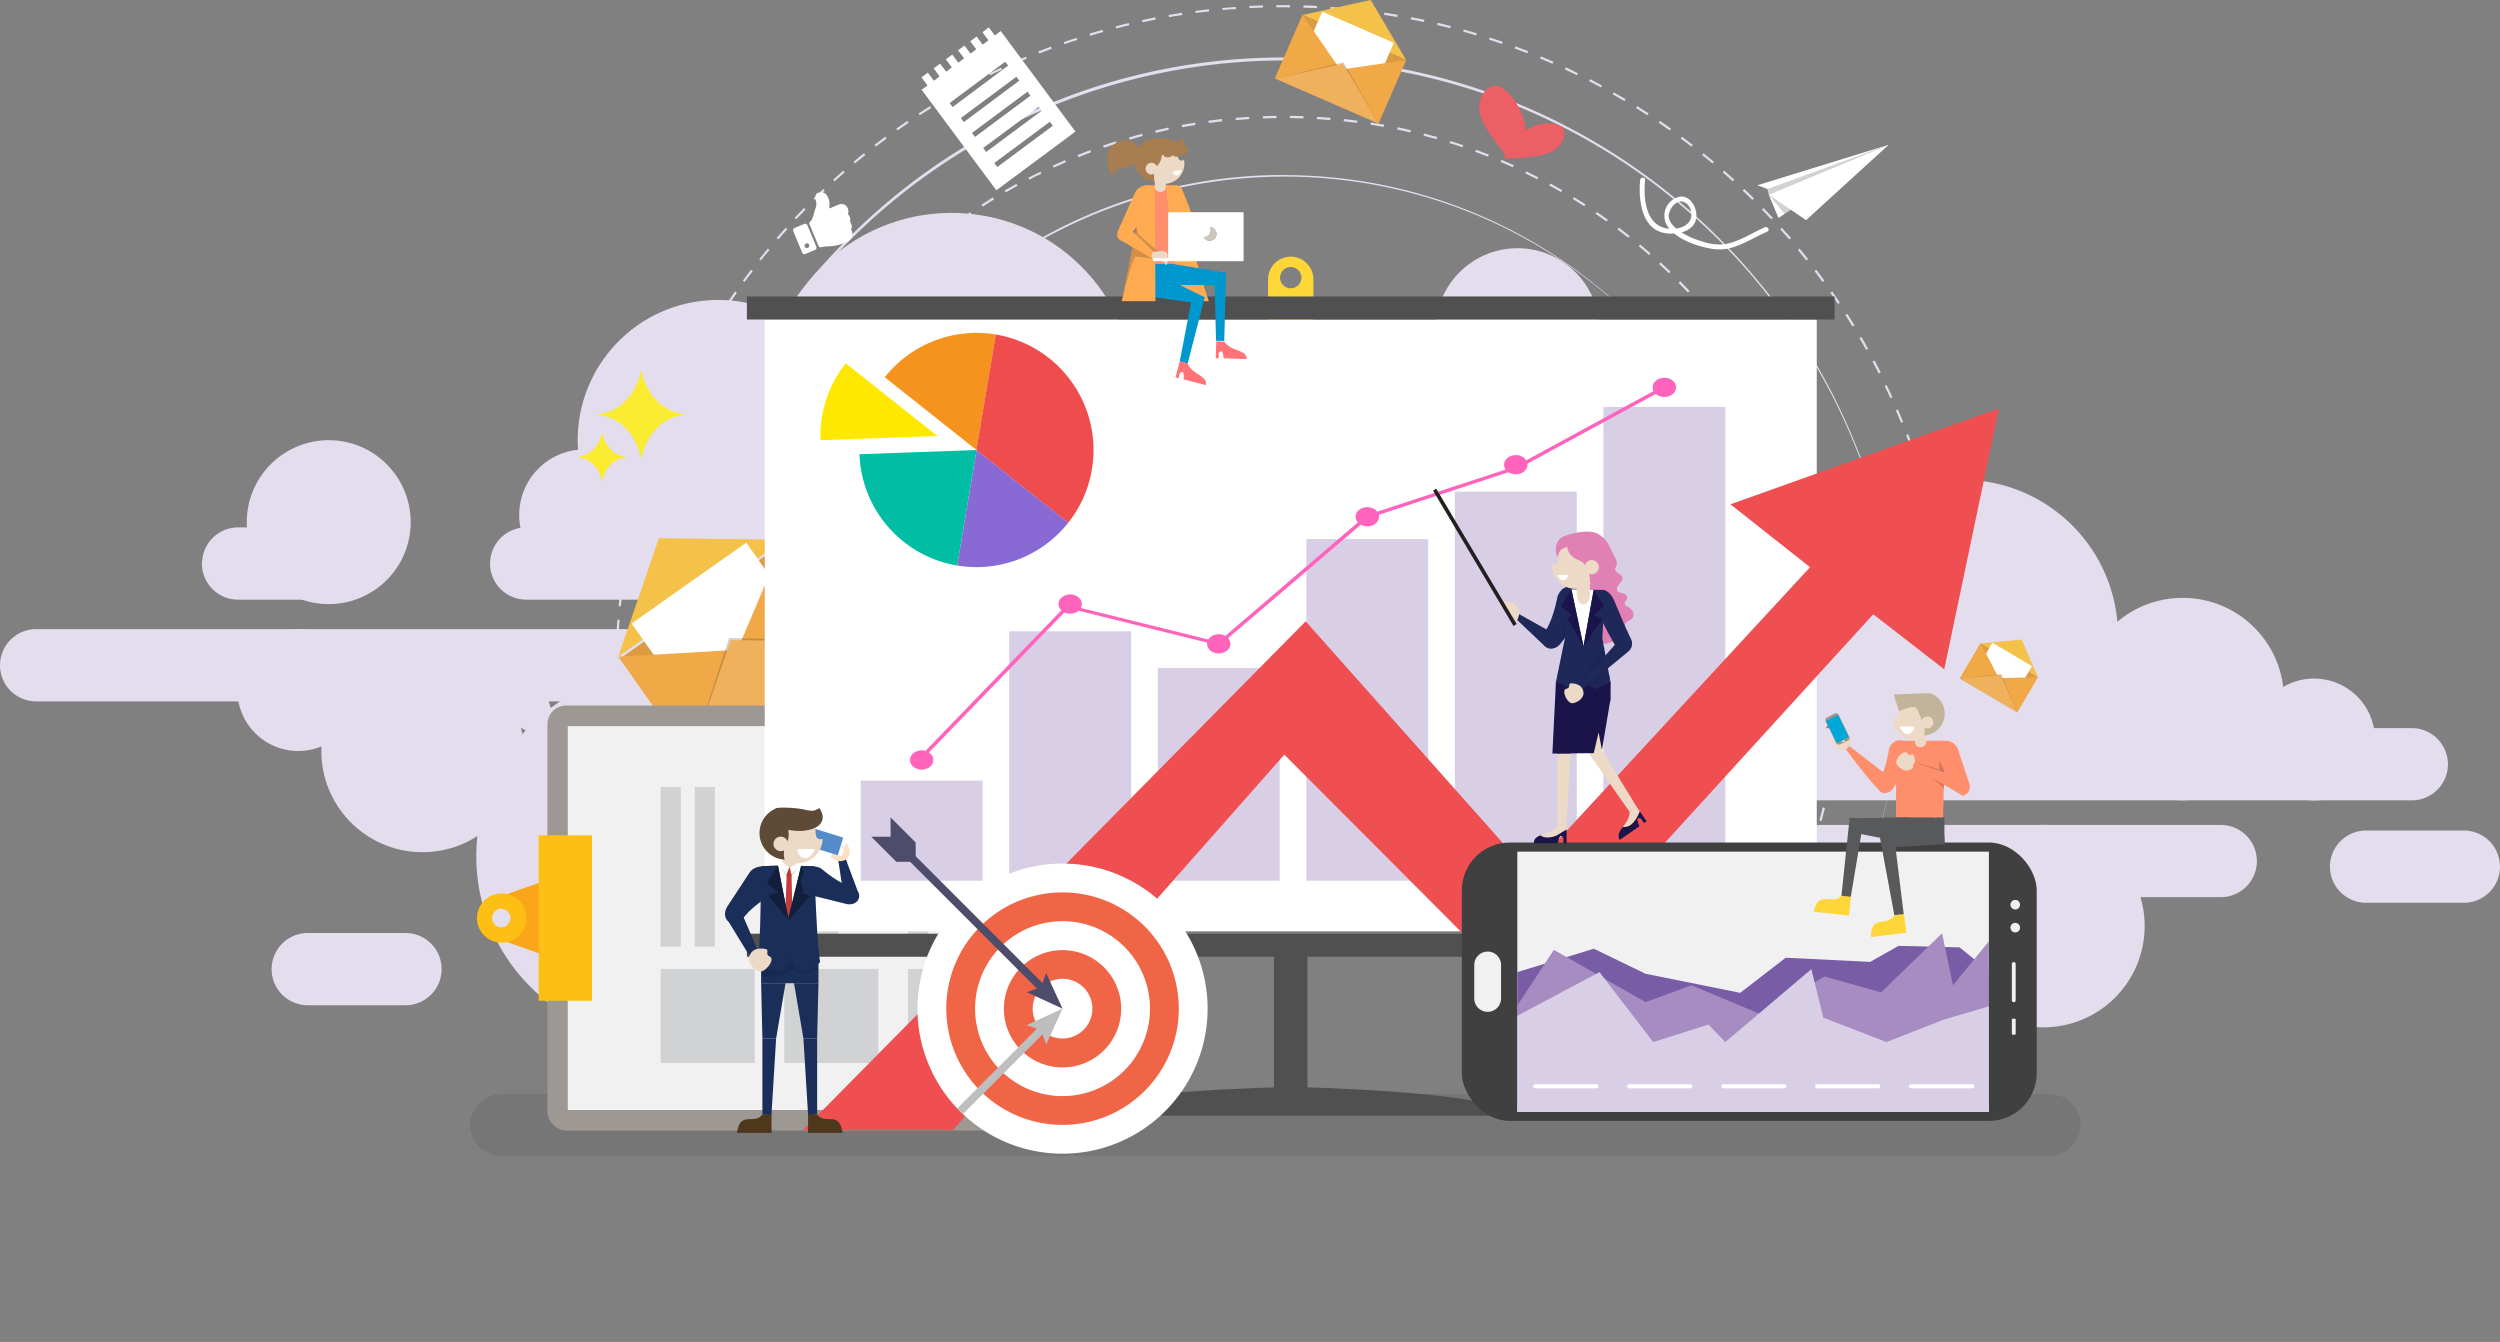 <svg xmlns="http://www.w3.org/2000/svg" xmlns:xlink="http://www.w3.org/1999/xlink" viewBox="0 0 830.7 445.89"><rect x="0" y="0" width="830.7" height="445.89" fill="#808080" stroke="none"/><defs><style>.cls-1{fill:none;}.cls-2{isolation:isolate;}.cls-3{fill:#e4ddee;}.cls-4{clip-path:url(#clip-path);}.cls-10,.cls-5,.cls-56{fill:#231f20;}.cls-32,.cls-5{opacity:0.1;}.cls-10,.cls-32,.cls-40,.cls-5,.cls-59{mix-blend-mode:multiply;}.cls-6{fill:#f4c149;}.cls-7{fill:#dc9b41;}.cls-8{fill:#fff;}.cls-9{fill:#f1a847;}.cls-10,.cls-59{opacity:0.2;}.cls-11{fill:#f0b15c;}.cls-12{fill:#ec5f64;}.cls-13{fill:#f9ec31;}.cls-14{fill:#f9a61a;}.cls-15{fill:#9d9894;}.cls-16{fill:#f1f1f2;}.cls-17{fill:#fdbf14;}.cls-18{fill:#d0d2d3;}.cls-19{fill:#ffd637;}.cls-20{fill:#4f504f;}.cls-21{fill:#d8cfe6;}.cls-22{fill:#ff63bc;}.cls-23{fill:#f6921e;}.cls-24{fill:#ef4c4d;}.cls-25{fill:#8969d3;}.cls-26{fill:#00bda4;}.cls-27{fill:#ffe800;}.cls-28{fill:#ef4f50;}.cls-29{fill:#1b2e59;}.cls-30{fill:#fde0c4;}.cls-31{fill:#558bc9;}.cls-33{fill:#ecdac7;}.cls-34{fill:#4f371b;}.cls-35{fill:#c33c3c;}.cls-36{fill:#121f3c;}.cls-37{fill:#5f4937;}.cls-38{fill:#f16547;}.cls-39{fill:#4d4d6b;}.cls-40{fill:#bfbebe;}.cls-41{fill:#404041;}.cls-42{fill:#785ca6;}.cls-43{fill:#a68cc1;}.cls-44{fill:#ff8e6c;}.cls-45{fill:#c1b49a;}.cls-46{fill:#58595b;}.cls-47{fill:#9e968d;}.cls-48{fill:#00a8da;}.cls-49{fill:#c6f1e8;}.cls-50{fill:#ffab52;}.cls-51{fill:#0097ce;}.cls-52{fill:#ff7276;}.cls-53{fill:#cdc7be;}.cls-54{fill:#a87d50;}.cls-55{fill:#1e2859;}.cls-57{fill:#e180b4;}.cls-58,.cls-59{fill:#1b144b;}</style><clipPath id="clip-path" transform="translate(-39.37 -59.29)"><rect id="SVGID" class="cls-1" x="238.51" y="42" width="452.76" height="376.3"/></clipPath></defs><title>element-digitalmaker</title><g class="cls-2"><g id="Camada_1" data-name="Camada 1"><path class="cls-3" d="M39.37,280.34a12,12,0,0,0,12,12H319.17a12,12,0,0,0,12-12h0a12,12,0,0,0-12-12H51.38a12,12,0,0,0-12,12Z" transform="translate(-39.37 -59.29)"/><path class="cls-3" d="M561,313.23a12,12,0,0,0,12,12H840.76a12,12,0,0,0,12-12h0a12,12,0,0,0-12-12H573a12,12,0,0,0-12,12Z" transform="translate(-39.37 -59.29)"/><path class="cls-3" d="M202.21,246.54a12,12,0,0,0,12,12H415.39a12,12,0,0,0,12-12h0a12,12,0,0,0-12-12H214.22a12,12,0,0,0-12,12Z" transform="translate(-39.37 -59.29)"/><path class="cls-3" d="M106.45,246.54a12,12,0,0,0,12,12H151a12,12,0,0,0,12-12h0a12,12,0,0,0-12-12h-32.5a12,12,0,0,0-12,12Z" transform="translate(-39.37 -59.29)"/><path class="cls-3" d="M129.62,381.31a12,12,0,0,0,12,12h32.49a12,12,0,0,0,12-12h0a12,12,0,0,0-12-12H141.63a12,12,0,0,0-12,12Z" transform="translate(-39.37 -59.29)"/><path class="cls-3" d="M789.29,345.4a12,12,0,0,1-12,12H509.5a12,12,0,0,1-12-12h0a12,12,0,0,1,12-12H777.28a12,12,0,0,1,12,12Z" transform="translate(-39.37 -59.29)"/><path class="cls-3" d="M870.07,347.26a12,12,0,0,1-12,12H825.57a12,12,0,0,1-12-12h0a12,12,0,0,1,12-12h32.49a12,12,0,0,1,12,12Z" transform="translate(-39.37 -59.29)"/><path class="cls-3" d="M158.74,288.57a20.25,20.25,0,1,1-20.24-20.24A20.24,20.24,0,0,1,158.74,288.57Z" transform="translate(-39.37 -59.29)"/><path class="cls-3" d="M175.83,232.79a27.23,27.23,0,1,1-27.23-27.23A27.23,27.23,0,0,1,175.83,232.79Z" transform="translate(-39.37 -59.29)"/><path class="cls-3" d="M585.76,182.77a12,12,0,0,1-12,12H541.26a12,12,0,0,1-12-12h0a12,12,0,0,1,12-12h32.49a12,12,0,0,1,12,12Z" transform="translate(-39.37 -59.29)"/><path class="cls-3" d="M516.38,169a27.23,27.23,0,1,0,27.23-27.23A27.23,27.23,0,0,0,516.38,169Z" transform="translate(-39.37 -59.29)"/><path class="cls-3" d="M828.54,305a20.24,20.24,0,1,1-20.24-20.24A20.25,20.25,0,0,1,828.54,305Z" transform="translate(-39.37 -59.29)"/><circle class="cls-3" cx="764.59" cy="291.56" r="33.63" transform="translate(425.19 993.57) rotate(-89.36)"/><path class="cls-3" d="M743.15,270.57a51.88,51.88,0,1,1-51.88-51.88A51.88,51.88,0,0,1,743.15,270.57Z" transform="translate(-39.37 -59.29)"/><circle class="cls-3" cx="594.2" cy="268.06" r="61.57" transform="translate(-90.46 116.44) rotate(-16.14)"/><path class="cls-3" d="M752,367a33.64,33.64,0,1,1-33.63-33.63A33.64,33.64,0,0,1,752,367Z" transform="translate(-39.37 -59.29)"/><circle class="cls-3" cx="179.78" cy="308.81" r="33.63" transform="translate(-48.36 -53.87) rotate(-1.68)"/><circle class="cls-3" cx="259.04" cy="343.79" r="61.41" transform="translate(-125.89 541.18) rotate(-89.61)"/><circle class="cls-3" cx="277.95" cy="205.56" r="46.62" transform="translate(-61.34 -25.65) rotate(-6.66)"/><circle class="cls-3" cx="355.55" cy="191.1" r="61.08" transform="translate(93.42 468.43) rotate(-84.76)"/><path class="cls-3" d="M255.47,230.4a21.79,21.79,0,1,1-21.78-21.78A21.78,21.78,0,0,1,255.47,230.4Z" transform="translate(-39.37 -59.29)"/><path class="cls-3" d="M426,230.4a21.79,21.79,0,1,1-21.79-21.78A21.78,21.78,0,0,1,426,230.4Z" transform="translate(-39.37 -59.29)"/><path class="cls-3" d="M340.46,308.81a30.76,30.76,0,1,1-30.76-30.76A30.76,30.76,0,0,1,340.46,308.81Z" transform="translate(-39.37 -59.29)"/><polygon class="cls-3" points="178.04 219.13 149.72 229.28 187.41 249.53 178.04 219.13"/><g class="cls-4"><path class="cls-3" d="M465.91,449A165.51,165.51,0,1,1,530.51,436,164.8,164.8,0,0,1,465.91,449Zm0-331.57c-91.31,0-165.6,74.28-165.6,165.59s74.29,165.6,165.6,165.6,165.6-74.28,165.6-165.6S557.22,117.47,465.91,117.47Z" transform="translate(-39.37 -59.29)"/><path class="cls-3" d="M465.91,468.36h-2.19v-.75c1.49,0,3,0,4.49,0v.75Zm-6.7-.12c-1.5-.05-3-.12-4.51-.21l.05-.75c1.48.09,3,.16,4.48.21Zm13.52,0,0-.75c1.49-.06,3-.13,4.49-.22l0,.75C475.75,468.11,474.23,468.18,472.73,468.24Zm-22.53-.53c-1.49-.13-3-.28-4.49-.44l.08-.74c1.48.16,3,.3,4.47.43Zm31.54,0-.06-.74c1.48-.13,3-.27,4.47-.44l.08.75C484.74,467.42,483.23,467.57,481.74,467.69Zm-40.51-1c-1.48-.2-3-.41-4.47-.65l.12-.74c1.48.23,3,.45,4.45.65Zm49.48,0-.1-.75c1.48-.2,3-.41,4.45-.65l.12.74C493.7,466.3,492.19,466.52,490.71,466.72Zm-58.39-1.4c-1.48-.27-3-.56-4.43-.86l.15-.74c1.46.31,2.95.6,4.41.87Zm67.3,0-.13-.74c1.47-.27,2.95-.56,4.41-.86l.15.73C502.59,464.74,501.1,465,499.62,465.3Zm-76.14-1.82c-1.45-.34-2.93-.7-4.38-1.08l.19-.73c1.44.38,2.91.74,4.37,1.08Zm85,0-.17-.73c1.45-.34,2.92-.7,4.36-1.08l.19.73C511.38,462.75,509.91,463.11,508.45,463.45Zm-93.7-2.24c-1.44-.41-2.89-.85-4.32-1.3l.22-.71c1.43.44,2.88.88,4.31,1.29Zm102.43,0-.2-.73c1.43-.41,2.88-.84,4.3-1.29l.23.72C520.08,460.33,518.62,460.76,517.18,461.18Zm-111-2.68c-1.43-.48-2.86-1-4.27-1.51l.26-.7c1.4.51,2.83,1,4.25,1.5Zm119.66,0-.24-.71c1.41-.48,2.83-1,4.24-1.5l.26.7C528.64,457.48,527.21,458,525.79,458.47Zm-128.16-3.09c-1.39-.56-2.8-1.14-4.18-1.72l.29-.7c1.38.59,2.78,1.17,4.17,1.72Zm136.63,0-.28-.7c1.38-.55,2.78-1.12,4.14-1.7l.3.69C537,454.22,535.65,454.8,534.26,455.35Zm-145-3.52c-1.36-.62-2.74-1.26-4.09-1.92l.33-.67c1.34.65,2.71,1.29,4.08,1.91Zm153.23,0-.31-.69c1.35-.61,2.72-1.25,4.06-1.9l.33.67C545.26,450.57,543.89,451.21,542.53,451.83Zm8.1-3.93-.34-.66c1.32-.68,2.65-1.39,4-2.1l.36.65C553.29,446.51,552,447.22,550.63,447.9Zm-169.46,0c-1.33-.69-2.68-1.4-4-2.12l.36-.66c1.32.72,2.65,1.43,4,2.11Zm177.36-4.3-.38-.65c1.29-.75,2.59-1.52,3.86-2.29l.39.64C561.12,442.07,559.82,442.84,558.53,443.59Zm-185.3,0c-1.3-.75-2.6-1.52-3.88-2.31l.39-.64c1.27.78,2.58,1.56,3.87,2.3Zm193-4.66-.4-.63c1.25-.81,2.51-1.64,3.74-2.48l.42.63C568.73,437.24,567.47,438.08,566.21,438.89Zm-200.69-.05c-1.26-.81-2.52-1.65-3.76-2.5l.42-.62c1.24.84,2.5,1.68,3.75,2.49Zm208.14-5-.43-.61q1.82-1.31,3.62-2.66l.45.6C576.1,432.06,574.88,433,573.66,433.83Zm-215.6-.08c-1.22-.87-2.45-1.77-3.64-2.67l.45-.6c1.19.9,2.41,1.8,3.62,2.67Zm222.8-5.35-.46-.58c1.17-.93,2.34-1.88,3.48-2.83l.48.57Q582.64,427,580.86,428.4Zm-230-.08c-1.18-.94-2.36-1.89-3.5-2.85l.48-.58c1.14,1,2.31,1.91,3.48,2.84Zm236.94-5.68-.49-.57c1.12-1,2.25-2,3.35-3l.5.55C590.05,420.64,588.92,421.65,587.79,422.64Zm-243.88-.1c-1.12-1-2.25-2-3.36-3l.51-.55c1.1,1,2.22,2,3.35,3Zm250.53-6-.52-.54c1.07-1,2.15-2.1,3.2-3.16l.53.53C596.6,414.43,595.52,415.5,594.44,416.54Zm-257.17-.11c-1.08-1-2.16-2.11-3.21-3.17l.53-.53c1.05,1.06,2.13,2.13,3.2,3.16Zm263.51-6.31-.54-.51c1-1.08,2-2.2,3-3.31l.56.5C602.84,407.92,601.81,409,600.78,410.12ZM330.93,410c-1-1.09-2.05-2.21-3.05-3.32l.56-.5c1,1.11,2,2.22,3,3.31Zm275.88-6.6-.57-.49c1-1.13,1.94-2.29,2.88-3.45l.58.47C608.76,401.1,607.79,402.27,606.81,403.41Zm-281.9-.12c-1-1.13-1.94-2.3-2.88-3.46l.58-.47c.94,1.16,1.91,2.32,2.87,3.45Zm287.6-6.88-.59-.46c.91-1.18,1.82-2.39,2.71-3.59l.6.44C614.34,394,613.43,395.22,612.51,396.41Zm-293.28-.11c-.92-1.19-1.83-2.4-2.72-3.6l.61-.45c.88,1.2,1.79,2.41,2.7,3.59Zm298.64-7.17-.62-.43c.86-1.22,1.71-2.47,2.53-3.71l.63.41C619.58,386.65,618.73,387.9,617.87,389.13Zm-304-.09c-.86-1.23-1.71-2.48-2.54-3.73l.63-.41c.82,1.24,1.67,2.49,2.52,3.71Zm309-7.43-.63-.4c.79-1.27,1.58-2.56,2.35-3.84l.64.38C624.45,379,623.66,380.34,622.86,381.61Zm-313.95-.08c-.79-1.27-1.58-2.56-2.35-3.84l.65-.39c.76,1.28,1.55,2.57,2.34,3.83Zm318.58-7.69-.66-.37c.73-1.3,1.46-2.62,2.16-4l.67.36C629,371.2,628.22,372.54,627.49,373.84Zm-323.18,0c-.74-1.3-1.46-2.63-2.16-4l.66-.35c.7,1.31,1.42,2.63,2.15,3.93Zm327.42-7.93-.67-.34c.67-1.34,1.33-2.7,2-4l.68.32C633.06,363.14,632.4,364.51,631.73,365.86Zm-331.64,0c-.67-1.34-1.33-2.7-2-4l.68-.32c.63,1.35,1.29,2.7,2,4Zm-3.83-8.14c-.6-1.36-1.19-2.75-1.76-4.14l.69-.28c.57,1.38,1.16,2.76,1.76,4.12Zm339.32,0-.69-.3c.6-1.37,1.2-2.77,1.76-4.15l.7.29C636.78,354.89,636.18,356.29,635.58,357.67Zm-342.75-8.3c-.54-1.4-1.06-2.83-1.56-4.23l.7-.26c.5,1.41,1,2.83,1.56,4.22ZM639,349.3l-.7-.27c.53-1.4,1.06-2.82,1.56-4.23l.7.25C640.08,346.47,639.56,347.9,639,349.3Zm-349.21-8.43c-.47-1.42-.92-2.87-1.36-4.31l.72-.21c.43,1.43.89,2.87,1.35,4.28Zm352.24-.1-.72-.23c.47-1.43.92-2.87,1.35-4.31l.72.22C643,337.89,642.51,339.34,642.05,340.77Zm-354.84-8.54c-.4-1.45-.78-2.92-1.14-4.37l.72-.18c.36,1.45.75,2.91,1.14,4.35Zm357.44-.12-.73-.2c.4-1.44.78-2.9,1.14-4.35l.73.18C645.43,329.2,645,330.67,644.65,332.11ZM285,323.47c-.32-1.46-.63-3-.92-4.42l.73-.14c.29,1.46.6,2.94.92,4.4Zm361.79-.12-.74-.16c.33-1.46.63-2.94.92-4.4l.74.14C647.45,320.4,647.14,321.89,646.82,323.35Zm-363.53-8.73c-.25-1.48-.49-3-.71-4.46l.74-.11c.22,1.48.46,3,.71,4.44Zm365.26-.12-.74-.13c.25-1.47.49-3,.71-4.44l.74.11C649,311.52,648.8,313,648.55,314.5ZM282,305.69c-.18-1.49-.34-3-.49-4.49l.75-.07c.14,1.48.31,3,.49,4.47Zm367.88-.12-.75-.09c.18-1.48.34-3,.49-4.47l.74.07C650.2,302.57,650,304.08,649.86,305.57Zm-368.75-8.86c-.11-1.49-.2-3-.28-4.51l.76,0c.07,1.49.16,3,.27,4.48Zm369.61-.12-.75-.06c.11-1.48.2-3,.27-4.48l.75,0C650.92,293.58,650.83,295.1,650.72,296.59Zm-370-8.89c0-1.5-.05-3-.06-4.52h.75c0,1.5,0,3,.06,4.5Zm370.48-.12-.75,0c0-1.49.06-3,.06-4.5v-.25h.75v.25C651.21,284.56,651.19,286.08,651.15,287.58Zm-369.73-8.89-.76,0c0-1.5.09-3,.16-4.51l.75,0C281.5,275.69,281.45,277.2,281.42,278.69Zm369-.37c0-1.5-.1-3-.17-4.49l.75,0c.07,1.49.13,3,.17,4.51Zm-368.56-8.61-.75,0c.11-1.5.23-3,.38-4.5l.74.07C282.07,266.72,282,268.22,281.84,269.71ZM650,269.34c-.1-1.49-.23-3-.38-4.48l.75-.07c.14,1.49.27,3,.38,4.5ZM282.7,260.77l-.75-.09c.18-1.49.38-3,.6-4.47l.74.1C283.08,257.78,282.88,259.28,282.7,260.77Zm366.38-.37c-.18-1.48-.38-3-.6-4.46l.74-.1c.22,1.48.42,3,.6,4.47ZM284,251.87l-.74-.12c.25-1.48.52-3,.81-4.44l.74.14C284.51,248.91,284.24,250.4,284,251.87Zm363.78-.36c-.25-1.47-.53-3-.82-4.42l.74-.15c.29,1.47.57,3,.82,4.44Zm-362.06-8.46-.73-.16c.32-1.46.67-2.94,1-4.39l.73.18C286.38,240.13,286,241.6,285.71,243.05ZM646,242.69c-.33-1.45-.67-2.93-1-4.37l.72-.18c.37,1.45.71,2.93,1,4.39Zm-358.16-8.36-.73-.2c.4-1.44.81-2.9,1.25-4.34l.71.22C288.68,231.44,288.26,232.89,287.87,234.33Zm356-.36c-.4-1.43-.82-2.88-1.25-4.32l.72-.21c.43,1.44.85,2.89,1.25,4.33Zm-353.41-8.25-.72-.23c.47-1.43,1-2.87,1.46-4.29l.71.25C291.4,222.86,290.91,224.3,290.45,225.72Zm350.81-.35c-.47-1.42-1-2.85-1.46-4.25l.71-.25c.5,1.41,1,2.84,1.46,4.26Zm-347.8-8.15-.7-.27c.53-1.4,1.09-2.81,1.66-4.2l.7.28C294.55,214.41,294,215.83,293.46,217.22Zm344.78-.32c-.53-1.39-1.09-2.79-1.66-4.17l.69-.29c.58,1.39,1.14,2.8,1.67,4.19Zm-341.36-8-.69-.3c.61-1.37,1.23-2.76,1.87-4.12l.68.32C298.11,206.14,297.48,207.52,296.88,208.88Zm337.94-.27c-.6-1.36-1.22-2.73-1.86-4.08l.68-.32c.64,1.35,1.27,2.73,1.87,4.1ZM300.7,200.73l-.67-.34c.67-1.34,1.37-2.69,2.07-4l.67.35C302.07,198,301.37,199.39,300.7,200.73ZM631,200.5c-.67-1.33-1.36-2.67-2.06-4l.66-.35c.7,1.32,1.4,2.66,2.07,4Zm-326.09-7.73-.65-.36c.73-1.31,1.49-2.63,2.26-3.92l.65.39C306.41,190.16,305.65,191.47,304.92,192.77Zm321.88-.18c-.73-1.3-1.49-2.6-2.25-3.88l.64-.38c.77,1.28,1.53,2.59,2.26,3.89ZM309.52,185l-.63-.4c.79-1.27,1.62-2.55,2.45-3.8l.62.42C311.14,182.5,310.32,183.77,309.52,185Zm312.68-.15c-.79-1.27-1.61-2.53-2.43-3.77l.62-.42c.83,1.25,1.65,2.52,2.45,3.79Zm-307.71-7.35-.61-.43c.85-1.23,1.74-2.47,2.63-3.67l.6.44C316.23,175.08,315.35,176.31,314.49,177.54Zm302.75-.13c-.85-1.22-1.73-2.45-2.62-3.64l.61-.45c.89,1.2,1.77,2.44,2.63,3.66Zm-297.42-7.12-.59-.46c.91-1.18,1.85-2.37,2.8-3.54l.58.47C321.67,167.93,320.73,169.11,319.82,170.29Zm292.1-.11c-.91-1.18-1.85-2.36-2.79-3.51l.58-.48c.94,1.16,1.89,2.35,2.8,3.53Zm-286.43-6.87-.57-.49c1-1.14,2-2.28,3-3.39l.56.5C327.46,161,326.46,162.18,325.49,163.31Zm280.76-.09c-1-1.13-2-2.27-3-3.38l.56-.5c1,1.11,2,2.25,3,3.39Zm-274.76-6.6-.55-.52c1-1.09,2.08-2.18,3.14-3.25l.53.53C333.56,154.45,332.51,155.53,331.49,156.62Zm268.76-.09c-1-1.08-2.07-2.17-3.12-3.23l.54-.53c1.05,1.07,2.1,2.16,3.13,3.25Zm-262.44-6.31-.53-.54c1.08-1,2.19-2.08,3.29-3.09l.51.56C340,148.15,338.88,149.19,337.81,150.22Zm256.12-.07c-1.07-1-2.17-2.07-3.27-3.08l.51-.56c1.1,1,2.21,2.06,3.29,3.09Zm-249.51-6-.49-.57c1.12-1,2.27-2,3.42-2.93l.48.58C346.69,142.18,345.54,143.17,344.42,144.15Zm242.89-.08c-1.12-1-2.27-2-3.42-2.92l.48-.58c1.16,1,2.31,2,3.44,2.93Zm-236-5.67-.47-.59c1.18-.93,2.38-1.86,3.57-2.76l.45.6C353.68,136.54,352.49,137.47,351.32,138.4Zm229.08-.08c-1.17-.93-2.37-1.86-3.56-2.75l.46-.6c1.19.9,2.39,1.83,3.57,2.76ZM358.48,133l-.43-.61c1.21-.87,2.45-1.74,3.69-2.58l.42.62C360.93,131.26,359.69,132.12,358.48,133Zm214.74-.09c-1.21-.86-2.46-1.73-3.69-2.57l.42-.62c1.24.84,2.49,1.71,3.71,2.58Zm-207.32-5-.41-.63c1.26-.81,2.54-1.62,3.82-2.4l.39.64C368.43,126.33,367.15,127.13,365.9,127.94Zm199.88-.09c-1.26-.81-2.54-1.62-3.81-2.4l.39-.64c1.28.79,2.57,1.59,3.82,2.41Zm-192.23-4.59-.38-.65c1.3-.75,2.62-1.49,3.93-2.21l.36.66C376.15,121.77,374.84,122.51,373.55,123.26Zm184.55-.1c-1.3-.75-2.62-1.49-3.93-2.21l.36-.66c1.32.72,2.64,1.46,3.94,2.22ZM381.42,119l-.35-.66c1.33-.69,2.68-1.36,4-2l.32.68C384.08,117.6,382.73,118.27,381.42,119Zm168.77-.11c-1.32-.68-2.68-1.35-4-2l.33-.67c1.35.65,2.71,1.33,4,2ZM389.48,115l-.31-.68c1.35-.62,2.74-1.23,4.11-1.82l.29.69C392.21,113.82,390.83,114.42,389.48,115Zm152.6-.12c-1.36-.62-2.74-1.22-4.12-1.81l.29-.69c1.39.59,2.78,1.2,4.14,1.82Zm-144.37-3.39-.27-.7c1.39-.55,2.8-1.1,4.21-1.62l.26.71C400.51,110.43,399.1,111,397.71,111.53Zm136.08-.13c-1.39-.55-2.81-1.09-4.21-1.61l.26-.7c1.41.52,2.83,1.06,4.23,1.61Zm-127.65-3-.24-.71c1.41-.48,2.86-1,4.29-1.41l.22.72C409,107.46,407.55,107.93,406.14,108.41Zm119.19-.12c-1.42-.48-2.86-1-4.29-1.4l.22-.71c1.44.44,2.89.92,4.31,1.4Zm-110.62-2.58-.2-.72c1.44-.42,2.9-.82,4.35-1.2l.19.73C417.6,104.9,416.15,105.3,414.71,105.71Zm102-.11c-1.43-.41-2.89-.8-4.33-1.18l.19-.72c1.44.37,2.91.77,4.35,1.18Zm-93.32-2.16-.17-.73c1.45-.35,2.93-.68,4.4-1l.15.74C426.33,102.77,424.86,103.09,423.41,103.44Zm84.63-.09c-1.46-.34-2.93-.67-4.39-1l.15-.74c1.46.31,2.95.64,4.41,1Zm-75.84-1.76-.13-.74c1.47-.27,3-.53,4.44-.76l.12.74C435.16,101.06,433.67,101.32,432.2,101.59Zm67-.07c-1.47-.27-3-.52-4.43-.75l.11-.75c1.48.24,3,.49,4.45.76Zm-58.16-1.35-.1-.74c1.48-.2,3-.38,4.48-.55l.08.75C444.05,99.79,442.55,100,441.08,100.17Zm49.28,0c-1.48-.19-3-.37-4.46-.53l.08-.75c1.49.16,3,.34,4.48.54ZM450,99.19l-.06-.75c1.49-.12,3-.23,4.5-.32l0,.75C453,99,451.49,99.07,450,99.19Zm31.41,0c-1.48-.12-3-.23-4.48-.32l.05-.75c1.49.09,3,.2,4.5.32ZM459,98.64l0-.75c1.49,0,3-.09,4.51-.11v.75C462,98.55,460.46,98.59,459,98.64Zm13.47,0c-1.48,0-3-.09-4.49-.1v-.75c1.5,0,3,0,4.51.1Z" transform="translate(-39.37 -59.29)"/><path class="cls-3" d="M463.72,505.18c-1.49,0-3-.05-4.5-.09l0-.75c1.48,0,3,.07,4.48.08Zm4.51,0v-.75c1.49,0,3,0,4.48-.09l0,.75C471.23,505.13,469.72,505.16,468.23,505.17Zm-13.5-.26c-1.5-.08-3-.17-4.5-.27l.06-.75c1.48.1,3,.19,4.47.27Zm22.49,0,0-.75c1.49-.07,3-.16,4.48-.27l0,.75C480.22,504.74,478.71,504.83,477.22,504.9Zm-31.47-.62c-1.49-.13-3-.28-4.48-.45l.08-.74c1.48.16,3,.31,4.46.44Zm40.45,0-.07-.75c1.48-.13,3-.28,4.47-.45l.08.75C489.19,504,487.69,504.14,486.2,504.27Zm-49.4-1c-1.49-.19-3-.4-4.46-.63l.11-.74c1.47.22,3,.44,4.44.63Zm58.35,0-.1-.75c1.48-.19,3-.4,4.44-.63l.12.75C498.13,502.87,496.63,503.08,495.15,503.28Zm-67.25-1.34c-1.48-.25-3-.52-4.43-.8l.14-.74c1.46.28,2.94.55,4.41.8Zm76.15,0-.13-.74c1.47-.25,2.95-.52,4.41-.81l.15.74C507,501.4,505.52,501.67,504.05,501.92Zm-85-1.69c-1.46-.31-2.93-.64-4.39-1l.17-.74c1.45.35,2.93.68,4.37,1Zm93.83,0-.16-.74c1.46-.31,2.93-.64,4.38-1l.17.74C515.83,499.56,514.35,499.89,512.89,500.21Zm-102.59-2c-1.45-.37-2.91-.76-4.35-1.16l.2-.73c1.44.41,2.89.8,4.33,1.17Zm111.35,0-.19-.72c1.44-.38,2.9-.77,4.33-1.17l.21.72C524.56,497.37,523.1,497.76,521.65,498.13Zm-120-2.39c-1.43-.43-2.89-.89-4.31-1.35l.23-.71c1.42.46,2.87.91,4.3,1.34Zm128.7,0-.22-.72c1.42-.42,2.86-.88,4.28-1.34l.23.72C533.19,494.82,531.74,495.27,530.32,495.7ZM393,493c-1.42-.49-2.85-1-4.25-1.52l.26-.71c1.4.52,2.82,1,4.23,1.52Zm145.85,0-.25-.71c1.41-.49,2.83-1,4.23-1.51l.26.7C541.71,491.92,540.29,492.43,538.88,492.92Zm-154.32-3.11c-1.4-.55-2.81-1.12-4.19-1.69l.29-.7c1.38.58,2.78,1.15,4.17,1.7Zm162.76,0-.27-.7c1.37-.54,2.77-1.11,4.14-1.68l.29.69C550.1,488.68,548.7,489.25,547.32,489.79Zm-171.1-3.46c-1.36-.6-2.75-1.23-4.11-1.86l.32-.68c1.36.63,2.73,1.25,4.1,1.86Zm179.38,0-.31-.68c1.36-.6,2.73-1.22,4.08-1.85l.31.68C558.34,485.11,557,485.73,555.6,486.33Zm8.13-3.79-.33-.67c1.33-.66,2.67-1.33,4-2l.35.67Q565.74,481.55,563.73,482.54Zm-195.69,0c-1.34-.66-2.7-1.35-4-2l.34-.67c1.32.68,2.67,1.37,4,2Zm203.67-4.1-.36-.66c1.3-.71,2.62-1.44,3.91-2.17l.37.65C574.33,477,573,477.71,571.71,478.42ZM360,478.37c-1.31-.71-2.64-1.45-3.94-2.19l.37-.65c1.3.74,2.62,1.47,3.93,2.18ZM579.51,474l-.38-.65c1.27-.76,2.55-1.54,3.82-2.33l.4.64C582.08,472.43,580.79,473.22,579.51,474Zm-227.32-.07c-1.28-.77-2.57-1.56-3.84-2.35l.39-.64c1.27.79,2.56,1.58,3.84,2.34Zm234.94-4.69-.41-.63c1.25-.81,2.5-1.65,3.73-2.48l.42.62C589.64,467.56,588.39,468.4,587.13,469.22Zm-242.58-.09c-1.25-.82-2.51-1.66-3.75-2.51l.42-.62c1.24.85,2.49,1.69,3.74,2.5Zm250-5-.43-.61c1.21-.87,2.43-1.75,3.62-2.64l.45.6C597,462.4,595.78,463.29,594.56,464.16Zm-257.45-.11c-1.23-.87-2.45-1.77-3.65-2.66l.45-.6c1.19.89,2.42,1.78,3.63,2.64Zm264.67-5.25-.46-.6c1.18-.91,2.36-1.84,3.52-2.78l.47.59C604.15,456.94,603,457.88,601.78,458.8Zm-271.9-.13c-1.18-.92-2.37-1.86-3.53-2.8l.47-.58c1.16.93,2.34,1.87,3.52,2.78Zm278.9-5.52-.48-.58c1.13-.95,2.28-1.93,3.4-2.92l.49.57C611.07,451.2,609.92,452.19,608.78,453.15ZM322.87,453c-1.14-1-2.29-1.95-3.41-2.93l.49-.57c1.12,1,2.27,2,3.41,2.93Zm292.68-5.78-.51-.55c1.1-1,2.2-2,3.28-3.06l.52.55C617.76,445.19,616.65,446.22,615.55,447.22Zm-299.45-.16c-1.1-1-2.2-2-3.29-3.07l.52-.54c1.08,1,2.18,2.06,3.28,3.06Zm306-6-.53-.53c1.07-1.05,2.13-2.12,3.16-3.19l.54.53C624.2,438.9,623.14,440,622.07,441Zm-312.49-.16c-1.06-1.05-2.12-2.13-3.16-3.2l.53-.53c1,1.07,2.1,2.15,3.16,3.19Zm318.77-6.29-.55-.52c1-1.08,2-2.2,3-3.31l.55.5C630.39,432.36,629.37,433.47,628.35,434.57Zm-325-.17c-1-1.1-2-2.21-3-3.33l.56-.5c1,1.11,2,2.23,3,3.31Zm331-6.54-.57-.49c1-1.13,1.94-2.29,2.89-3.43l.58.48C636.31,425.57,635.33,426.72,634.36,427.86Zm-337-.17c-1-1.13-1.95-2.29-2.9-3.44l.58-.48c.95,1.15,1.92,2.3,2.89,3.43Zm342.77-6.78-.59-.46c.93-1.17,1.85-2.36,2.76-3.55l.59.46C642,418.55,641,419.74,640.09,420.91Zm-348.49-.16c-.92-1.17-1.85-2.36-2.76-3.56l.6-.45c.9,1.19,1.83,2.38,2.75,3.54Zm353.94-7-.6-.44c.88-1.2,1.75-2.44,2.6-3.66l.62.43C647.31,411.3,646.42,412.53,645.54,413.74Zm-359.38-.16c-.88-1.2-1.75-2.44-2.6-3.66l.61-.43c.85,1.22,1.72,2.45,2.6,3.65Zm364.54-7.23-.62-.41c.83-1.25,1.66-2.51,2.46-3.76l.63.4C652.37,403.84,651.54,405.11,650.7,406.35ZM281,406.21c-.83-1.25-1.65-2.51-2.45-3.76l.63-.41c.8,1.25,1.62,2.51,2.45,3.75Zm374.54-7.45-.64-.39c.78-1.28,1.56-2.58,2.3-3.86l.65.38C657.12,396.17,656.34,397.47,655.56,398.76Zm-379.37-.13c-.78-1.27-1.55-2.56-2.3-3.85l.64-.38c.75,1.28,1.52,2.58,2.3,3.84ZM660.11,391l-.66-.37c.73-1.3,1.45-2.63,2.15-4l.66.36C661.56,388.33,660.84,389.66,660.11,391Zm-388.45-.09c-.72-1.3-1.44-2.63-2.14-3.95l.66-.35c.7,1.31,1.42,2.63,2.14,3.93ZM664.33,383l-.67-.34c.68-1.33,1.35-2.69,2-4l.68.32C665.68,380.3,665,381.66,664.33,383Zm-396.87-.06c-.68-1.33-1.34-2.69-2-4l.67-.32c.64,1.33,1.31,2.68,2,4Zm400.78-8.08-.69-.31c.62-1.36,1.23-2.75,1.82-4.11l.69.29C669.47,372.1,668.86,373.49,668.24,374.86Zm-404.66,0c-.62-1.36-1.23-2.74-1.81-4.1l.69-.3c.58,1.36,1.19,2.74,1.8,4.09ZM260,366.61c-.57-1.39-1.12-2.8-1.66-4.19l.71-.27c.53,1.39,1.08,2.79,1.64,4.17Zm411.76,0-.69-.29c.56-1.38,1.11-2.79,1.65-4.18l.7.27C672.92,363.76,672.37,365.18,671.8,366.57Zm-415-8.37c-.51-1.41-1-2.84-1.48-4.25l.71-.24c.48,1.41,1,2.83,1.48,4.23ZM675,358.13l-.71-.25c.51-1.41,1-2.84,1.48-4.26l.71.24C676,355.28,675.53,356.72,675,358.13ZM254,349.67c-.45-1.44-.89-2.89-1.31-4.31l.72-.21c.42,1.42.86,2.86,1.3,4.29Zm424-.11-.72-.22c.45-1.42.88-2.87,1.3-4.3l.72.21C678.79,346.69,678.35,348.14,677.91,349.56ZM251.43,341c-.39-1.44-.77-2.91-1.13-4.36l.73-.18c.36,1.45.73,2.91,1.12,4.35Zm429-.1-.72-.2c.38-1.43.76-2.89,1.12-4.34l.73.18C681.19,338,680.81,339.48,680.42,340.92Zm-431.16-8.64c-.33-1.45-.65-2.93-.95-4.4l.74-.15c.3,1.47.62,2.94.94,4.39Zm433.32-.1-.73-.17c.33-1.45.65-2.93.94-4.38l.74.15C683.23,329.24,682.91,330.72,682.58,332.18Zm-435.13-8.72c-.27-1.47-.52-3-.76-4.43l.74-.12c.24,1.46.49,2.95.76,4.42Zm436.94-.1-.74-.14c.27-1.46.52-3,.76-4.42l.74.12C684.91,320.39,684.66,321.89,684.39,323.36ZM246,314.58c-.21-1.48-.41-3-.59-4.47l.75-.08c.17,1.47.37,3,.58,4.44Zm439.82-.11-.75-.1c.21-1.48.41-3,.59-4.45l.74.09C686.24,311.49,686,313,685.83,314.47Zm-440.91-8.83c-.15-1.48-.28-3-.4-4.48l.74-.06c.12,1.48.26,3,.41,4.47Zm442-.11-.75-.07c.15-1.48.29-3,.41-4.47l.74.06C687.19,302.54,687.06,304.05,686.91,305.53ZM244.2,296.67c-.09-1.49-.17-3-.23-4.5l.75,0c.06,1.49.14,3,.23,4.48Zm443.43-.11-.75,0c.09-1.48.16-3,.22-4.48l.75,0C687.79,293.56,687.72,295.08,687.63,296.56Zm-443.79-8.88c0-1.49-.05-3-.05-4.5h.75c0,1.49,0,3,.05,4.49ZM688,287.57l-.75,0c0-1.49,0-3,0-4.49v-.23H688v.23C688,284.56,688,286.08,688,287.57Zm-443.41-8.88h-.75c0-1.49.08-3,.13-4.5l.75,0C244.66,275.7,244.61,277.21,244.58,278.69Zm442.65-.34c0-1.49-.08-3-.14-4.48l.75,0c.06,1.49.11,3,.14,4.49Zm-442.29-8.62-.75-.05c.08-1.49.19-3,.31-4.49l.75.06C245.13,266.74,245,268.24,244.94,269.73Zm441.93-.34c-.1-1.49-.2-3-.32-4.48l.75-.06c.12,1.49.22,3,.31,4.49Zm-441.22-8.61-.75-.07c.15-1.49.32-3,.49-4.47l.75.09C246,257.8,245.8,259.3,245.65,260.78Zm440.49-.33c-.15-1.48-.32-3-.5-4.46l.75-.09c.18,1.48.35,3,.5,4.47Zm-439.42-8.57-.74-.11c.2-1.47.43-3,.67-4.45l.74.12C247.15,248.91,246.93,250.41,246.72,251.88Zm438.33-.34c-.21-1.47-.43-3-.67-4.43l.74-.12c.24,1.47.47,3,.68,4.44ZM248.15,243l-.74-.14c.27-1.47.56-2.95.86-4.42l.73.15C248.71,240.07,248.42,241.55,248.15,243Zm435.46-.33c-.27-1.47-.56-2.95-.86-4.41l.73-.15c.3,1.46.59,3,.87,4.42Zm-433.67-8.46-.73-.17c.33-1.45.68-2.93,1-4.38l.73.18C250.62,231.31,250.27,232.78,249.94,234.23Zm431.86-.33c-.33-1.46-.68-2.93-1-4.37l.73-.18c.36,1.45.71,2.92,1,4.38Zm-429.71-8.38-.72-.2c.39-1.44.79-2.9,1.21-4.33l.72.21C252.89,222.63,252.48,224.08,252.09,225.52Zm427.55-.33c-.39-1.44-.8-2.89-1.22-4.32l.73-.21c.41,1.43.82,2.89,1.21,4.33Zm-425-8.29-.72-.22c.45-1.44.92-2.88,1.39-4.3l.72.24C255.51,214,255,215.47,254.6,216.9Zm422.52-.32c-.44-1.42-.91-2.86-1.39-4.27l.71-.24c.48,1.42.95,2.86,1.4,4.28Zm-419.66-8.22-.71-.25c.51-1.41,1-2.84,1.57-4.24l.7.27C258.49,205.53,258,207,257.46,208.36Zm416.8-.29c-.51-1.39-1-2.81-1.57-4.2l.71-.27c.53,1.4,1.06,2.82,1.56,4.22ZM260.67,200l-.69-.28c.56-1.38,1.14-2.78,1.73-4.17l.69.3C261.81,197.18,261.23,198.57,260.67,200Zm410.38-.25c-.56-1.38-1.14-2.77-1.73-4.13l.69-.29c.59,1.36,1.17,2.75,1.73,4.13Zm-406.83-8-.68-.31c.62-1.36,1.26-2.73,1.9-4.09l.68.33C265.48,189,264.84,190.33,264.22,191.68Zm403.29-.2c-.62-1.35-1.25-2.71-1.89-4l.67-.32c.65,1.34,1.29,2.71,1.9,4.06ZM268.1,183.57l-.67-.34c.68-1.33,1.37-2.68,2.08-4l.66.36C269.47,180.9,268.78,182.24,268.1,183.57Zm395.54-.15c-.67-1.33-1.36-2.66-2.06-4l.67-.35c.69,1.31,1.39,2.65,2.06,4Zm-391.33-7.79-.65-.37c.73-1.31,1.48-2.63,2.23-3.92l.65.38C273.79,173,273,174.32,272.31,175.63Zm387.14-.11c-.72-1.3-1.47-2.61-2.22-3.89l.65-.38c.75,1.29,1.5,2.6,2.22,3.9Zm-382.61-7.66-.64-.39c.78-1.28,1.58-2.56,2.39-3.82l.63.4C278.42,165.31,277.62,166.59,276.84,167.86Zm378.09-.07c-.77-1.27-1.57-2.55-2.37-3.8l.63-.41c.81,1.26,1.61,2.55,2.38,3.81Zm-373.25-7.5-.63-.42c.83-1.24,1.69-2.49,2.54-3.72l.62.43C283.36,157.8,282.51,159.05,281.68,160.29Zm368.43,0c-.83-1.24-1.68-2.48-2.53-3.7l.62-.43c.85,1.22,1.7,2.47,2.53,3.71Zm-363.29-7.32-.61-.44c.88-1.21,1.78-2.43,2.69-3.62l.6.46C288.6,150.51,287.69,151.72,286.82,152.92Zm358.16,0c-.87-1.2-1.77-2.41-2.67-3.59l.6-.46c.9,1.19,1.8,2.4,2.68,3.61Zm-352.73-7.12-.59-.47c.93-1.17,1.88-2.35,2.83-3.5l.58.48C294.12,143.43,293.17,144.6,292.25,145.77Zm347.31,0c-.92-1.17-1.87-2.34-2.81-3.49l.57-.48c1,1.16,1.91,2.33,2.83,3.5ZM298,138.85l-.57-.49c1-1.14,2-2.28,3-3.39l.56.5C299.93,136.58,298.93,137.72,298,138.85Zm335.9,0c-1-1.13-2-2.26-3-3.37l.56-.5c1,1.11,2,2.25,3,3.38Zm-6-6.68c-1-1.09-2.06-2.19-3.09-3.25l.53-.52c1,1.06,2.08,2.16,3.11,3.26Zm-323.94,0-.54-.51c1-1.09,2.06-2.19,3.1-3.27l.54.53C306,130,305,131.07,303.94,132.16Zm317.69-6.44c-1.06-1-2.14-2.1-3.22-3.12l.52-.55c1.08,1,2.17,2.09,3.23,3.14Zm-311.44,0-.52-.53c1.06-1,2.14-2.11,3.23-3.14l.51.55C312.33,123.62,311.25,124.67,310.19,125.72Zm6.5-6.18-.5-.55c1.1-1,2.23-2,3.35-3l.5.56C318.92,117.53,317.79,118.54,316.69,119.54Zm298.44,0q-1.67-1.52-3.35-3l.5-.57c1.12,1,2.25,2,3.35,3Zm-291.69-5.91-.49-.58c1.14-1,2.31-1.92,3.47-2.86l.47.59C325.74,111.71,324.57,112.67,323.44,113.63Zm284.94,0c-1.14-1-2.3-1.92-3.47-2.85l.48-.59c1.16.94,2.33,1.91,3.47,2.87Zm-278-5.62-.46-.6c1.18-.91,2.39-1.83,3.58-2.72l.45.61C332.79,106.17,331.59,107.08,330.41,108Zm271,0c-1.18-.91-2.38-1.83-3.57-2.71l.45-.61c1.19.89,2.4,1.81,3.58,2.73ZM337.6,102.65l-.43-.61c1.21-.87,2.45-1.73,3.68-2.57l.43.62C340.05,100.93,338.81,101.79,337.6,102.65Zm256.59,0c-1.22-.87-2.46-1.73-3.69-2.57l.42-.62c1.24.84,2.49,1.71,3.7,2.57ZM345,97.6l-.41-.63c1.25-.81,2.52-1.63,3.79-2.42l.39.64C347.51,96,346.24,96.79,345,97.6Zm241.76,0c-1.24-.81-2.52-1.62-3.78-2.41l.4-.64c1.27.79,2.54,1.61,3.8,2.42Zm-234.17-4.7-.38-.65c1.28-.77,2.59-1.53,3.88-2.26l.37.65C355.18,91.33,353.87,92.09,352.59,92.86Zm226.55,0c-1.28-.77-2.58-1.53-3.88-2.27l.37-.65c1.3.74,2.61,1.5,3.9,2.27ZM360.37,88.42l-.36-.66c1.31-.71,2.65-1.42,4-2.1l.34.67C363,87,361.68,87.71,360.37,88.42Zm211-.06c-1.31-.71-2.65-1.42-4-2.11l.34-.66c1.33.68,2.67,1.39,4,2.11Zm-203-4-.33-.67c1.33-.66,2.7-1.31,4-1.94l.32.68C371,83,369.65,83.66,368.32,84.31Zm195-.08c-1.34-.66-2.7-1.31-4.06-1.94l.32-.68c1.36.63,2.73,1.29,4.07,2Zm-186.92-3.7-.3-.69c1.36-.6,2.75-1.2,4.12-1.77l.29.69C379.16,79.33,377.78,79.93,376.42,80.53Zm178.77-.1c-1.37-.6-2.76-1.2-4.14-1.77l.29-.69c1.39.57,2.78,1.17,4.15,1.78ZM384.67,77.08l-.28-.7c1.4-.55,2.81-1.09,4.21-1.61l.26.7C387.47,76,386.06,76.53,384.67,77.08ZM546.88,77c-1.39-.55-2.81-1.09-4.2-1.6l.26-.71c1.4.52,2.82,1.06,4.22,1.61Zm-153.8-3-.25-.71c1.41-.49,2.85-1,4.27-1.43l.23.71C395.92,73,394.49,73.46,393.08,74Zm145.36-.1c-1.42-.49-2.86-1-4.27-1.43l.23-.72c1.42.46,2.86,1,4.28,1.44ZM401.61,71.18l-.22-.72c1.44-.44,2.89-.86,4.32-1.26l.21.72C404.49,70.32,403,70.74,401.61,71.18Zm128.26-.11c-1.43-.43-2.88-.85-4.31-1.25l.2-.72c1.44.4,2.89.82,4.33,1.25ZM410.25,68.75l-.19-.73c1.45-.37,2.92-.74,4.37-1.08l.17.73C413.16,68,411.7,68.38,410.25,68.75Zm111-.09c-1.45-.37-2.91-.73-4.36-1.07l.17-.73c1.45.34,2.92.7,4.37,1.07ZM419,66.68l-.16-.73c1.46-.32,2.94-.62,4.41-.91l.14.74C421.91,66.06,420.43,66.37,419,66.68Zm93.51-.08c-1.45-.31-2.93-.61-4.39-.89l.14-.74c1.47.29,3,.59,4.41.9ZM427.79,65l-.13-.74c1.47-.25,3-.49,4.44-.72l.11.74C430.74,64.47,429.25,64.71,427.79,65Zm75.89-.06c-1.46-.25-2.95-.49-4.43-.71l.12-.74c1.48.22,3,.46,4.44.71Zm-67-1.29-.1-.74c1.48-.2,3-.38,4.47-.55l.08.75C439.63,63.23,438.13,63.41,436.66,63.61Zm58.15,0c-1.47-.19-3-.37-4.45-.53l.08-.75c1.48.16,3,.35,4.47.54Zm-49.24-.94-.07-.75c1.49-.14,3-.26,4.49-.36l.05.74C448.56,62.36,447.06,62.48,445.57,62.62Zm40.32,0c-1.49-.13-3-.25-4.47-.35l.05-.75c1.49.1,3,.22,4.49.36ZM454.52,62l0-.75c1.5-.07,3-.14,4.5-.18l0,.75C457.52,61.84,456,61.91,454.52,62Zm22.42,0c-1.48-.07-3-.13-4.48-.17l0-.75c1.5,0,3,.1,4.5.17Zm-13.45-.25V61c1.5,0,3,0,4.5,0v.75C466.48,61.69,465,61.69,463.49,61.71Z" transform="translate(-39.37 -59.29)"/><path class="cls-3" d="M465.91,488.12A204.37,204.37,0,1,1,545.73,472,203.84,203.84,0,0,1,465.91,488.12Zm0-409.74c-112.86,0-204.68,91.82-204.68,204.68s91.82,204.69,204.68,204.69,204.68-91.82,204.68-204.69S578.77,78.38,465.91,78.38Z" transform="translate(-39.37 -59.29)"/></g><path class="cls-5" d="M195.5,433.07a10.54,10.54,0,0,0,10.79,10.28H719.94a10.54,10.54,0,0,0,10.79-10.28h0a10.54,10.54,0,0,0-10.79-10.28H206.29a10.54,10.54,0,0,0-10.79,10.28Z" transform="translate(-39.37 -59.29)"/><polygon class="cls-6" points="455.45 0 432.82 4.97 467.25 19.94 455.45 0"/><rect class="cls-7" x="473.29" y="63.53" width="22.77" height="37.12" transform="translate(176.95 434.67) rotate(-66.53)"/><rect class="cls-8" x="472.21" y="67.46" width="26.36" height="25.96" transform="translate(178.89 434.33) rotate(-66.53)"/><polygon class="cls-9" points="445.26 23 423.58 26.2 432.81 4.97 445.26 23"/><polygon class="cls-9" points="445.58 23.14 458.02 41.17 467.25 19.94 445.58 23.14"/><polygon class="cls-10" points="446.45 20.69 423.62 26.12 458.06 41.09 446.45 20.69"/><polygon class="cls-11" points="446.25 21.15 423.62 26.12 458.06 41.09 446.25 21.15"/><polygon class="cls-6" points="218.93 178.85 205.43 218.2 260.53 179.35 218.93 178.85"/><rect class="cls-7" x="250.49" y="254.54" width="66.64" height="40.88" transform="matrix(0.82, -0.58, 0.58, 0.82, -146, 154.69)"/><rect class="cls-8" x="258.64" y="248.67" width="46.61" height="47.34" transform="translate(-144.82 153.13) rotate(-35.21)"/><polygon class="cls-9" points="244.7 215.94 229.38 252.18 205.43 218.21 244.7 215.94"/><polygon class="cls-9" points="245.21 215.58 284.48 213.32 260.53 179.35 245.21 215.58"/><polygon class="cls-10" points="242.27 211.95 229.29 252.04 284.39 213.19 242.27 211.95"/><polygon class="cls-11" points="242.78 212.69 229.29 252.04 284.39 213.19 242.78 212.69"/><polygon class="cls-6" points="671.75 212.51 658.16 213.77 677.2 225.03 671.75 212.51"/><rect class="cls-7" x="696.82" y="273.46" width="13.41" height="21.86" transform="translate(61.54 686.28) rotate(-59.44)"/><rect class="cls-8" x="696.3" y="275.83" width="15.53" height="15.29" transform="translate(62.59 686.29) rotate(-59.44)"/><polygon class="cls-9" points="664.12 225.22 651.22 225.51 658.15 213.77 664.12 225.22"/><polygon class="cls-9" points="664.29 225.32 670.26 236.76 677.2 225.03 664.29 225.32"/><polygon class="cls-10" points="664.99 223.95 651.24 225.47 670.28 236.72 664.99 223.95"/><polygon class="cls-11" points="664.83 224.21 651.24 225.47 670.28 236.72 664.83 224.21"/><path class="cls-12" d="M558.22,106.75c4.63-8-7.81-7.58-11.88-4,.13-6.79-9.82-22.49-15-10.7-2.49,6.65,5.32,14.23,8.28,18.85l-.66,1.14C544,111.48,554.9,112.46,558.22,106.75Z" transform="translate(-39.37 -59.29)"/><path class="cls-8" d="M369.94,71.08l-2-2.68L365.82,70l2,2.68-1.93,1.44-2-2.68L361.77,73l2,2.68-1.93,1.43-2-2.68L357.72,76l2,2.68-1.93,1.43-2-2.68L353.66,79l2,2.68-1.92,1.43-2-2.68L349.61,82l2,2.68-1.93,1.43-2-2.68L345.56,85l2,2.68-1.95,1.44,24.83,33.4L396.71,103l-24.83-33.4Zm19.26,30-18.44,13.71-1-1.34,18.45-13.71Zm-3.71-5-18.44,13.71-1-1.33L384.5,94.79Zm-3.71-5-18.44,13.71-1-1.34,18.44-13.71Zm-3.71-5L359.63,99.85l-1-1.34,18.44-13.7Zm-3.71-5L355.92,94.86l-1-1.34,18.44-13.71Z" transform="translate(-39.37 -59.29)"/><path class="cls-8" d="M307.63,134.1l3,7.2a.78.78,0,0,1,0,.6.75.75,0,0,1-.42.42l-3.27,1.37a.8.8,0,0,1-1-.42l-3-7.2a.72.72,0,0,1,0-.59.74.74,0,0,1,.42-.43l3.26-1.36a.78.78,0,0,1,.6,0A.73.73,0,0,1,307.63,134.1Zm.59,6.52a.71.71,0,0,0-.43-.42.78.78,0,0,0-.6,0,.77.77,0,0,0-.42.43.78.78,0,0,0,0,.6.72.72,0,0,0,.42.42.74.74,0,0,0,.6,0,.77.77,0,0,0,.43-.42A.78.78,0,0,0,308.22,140.62Zm12.83-12.12a2.66,2.66,0,0,1,.08,1.94,2.91,2.91,0,0,1,.53.78,2.51,2.51,0,0,1,.15,1.75,2.38,2.38,0,0,1,.55,1.31,2.3,2.3,0,0,1-.17,1.31,2.88,2.88,0,0,1,.29,2.27,3,3,0,0,1-1.86,1.81l-.41.17-.86.36-.2.08a9,9,0,0,1-1.7.51c-.64.13-1.14.21-1.51.25l-1.56.12a9.48,9.48,0,0,0-2,.25.81.81,0,0,1-.61,0,.74.74,0,0,1-.42-.41l-3-7.21a.71.71,0,0,1,0-.57.84.84,0,0,1,.39-.44c.18-.09.37-.43.59-1s.4-1.21.57-1.84c.25-.87.44-1.47.59-1.83a1.76,1.76,0,0,0,.12-.68,2.86,2.86,0,0,0,0-.63c0-.15-.06-.4-.13-.75s-.11-.56-.14-.74a3.49,3.49,0,0,1,0-.68,2.24,2.24,0,0,1,.16-.72.77.77,0,0,1,.42-.43,4,4,0,0,1,1-.27,2.63,2.63,0,0,1,.8,0,1.67,1.67,0,0,1,.65.27,2.52,2.52,0,0,1,.48.39,2.82,2.82,0,0,1,.37.5,4.74,4.74,0,0,1,.27.48l.19.44a3.87,3.87,0,0,1,.25.9,4.84,4.84,0,0,1,.06.77c0,.19,0,.44-.05.76a1.75,1.75,0,0,1,0,.25c0,.11,0,.21,0,.29s0,.19,0,.31l3.14-1.31a2.31,2.31,0,0,1,1.79,0A2.25,2.25,0,0,1,321.05,128.5Z" transform="translate(-39.37 -59.29)"/><path class="cls-13" d="M252.43,182.07s1.9,13.65,14.94,14.93c-13,1.29-14.94,14.94-14.94,14.94S250.54,198.29,237.5,197C250.54,195.72,252.43,182.07,252.43,182.07Z" transform="translate(-39.37 -59.29)"/><path class="cls-13" d="M239.43,202.89s1.06,7.57,8.29,8.29c-7.23.71-8.29,8.28-8.29,8.28s-1.05-7.57-8.28-8.28C238.38,210.46,239.43,202.89,239.43,202.89Z" transform="translate(-39.37 -59.29)"/><path class="cls-14" d="M206.05,357v4.21a3.14,3.14,0,0,1,0,6.27v4.21l16.07,5.66v-26Z" transform="translate(-39.37 -59.29)"/><rect class="cls-15" x="181.9" y="234.43" width="182.79" height="141.23" rx="6.2"/><rect class="cls-16" x="188.66" y="241.27" width="169.19" height="127.56"/><path class="cls-17" d="M197.86,364.34a8.19,8.19,0,1,0,8.19-8.19A8.19,8.19,0,0,0,197.86,364.34Zm11.32,0a3.14,3.14,0,1,1-3.13-3.14A3.13,3.13,0,0,1,209.18,364.34Z" transform="translate(-39.37 -59.29)"/><rect class="cls-17" x="178.99" y="277.56" width="17.73" height="54.97"/><rect class="cls-18" x="258.91" y="381.23" width="31.26" height="31.26" transform="translate(-161.7 612.11) rotate(-90)"/><rect class="cls-18" x="299.98" y="381.23" width="31.26" height="31.26" transform="translate(-120.62 653.18) rotate(-90)"/><rect class="cls-18" x="341.06" y="381.23" width="31.26" height="31.26" transform="translate(-79.54 694.26) rotate(-90)"/><rect class="cls-18" x="235.72" y="343.96" width="53.07" height="6.7" transform="translate(-124.43 550.28) rotate(-90)"/><rect class="cls-18" x="247.06" y="343.96" width="53.07" height="6.7" transform="translate(-113.09 561.62) rotate(-90)"/><rect class="cls-18" x="276.8" y="343.96" width="53.07" height="6.7" transform="translate(-83.35 591.36) rotate(-90)"/><rect class="cls-18" x="288.13" y="343.97" width="53.07" height="6.7" transform="translate(-72.02 602.69) rotate(-90)"/><rect class="cls-18" x="317.96" y="343.97" width="53.07" height="6.7" transform="translate(-42.19 632.52) rotate(-90)"/><rect class="cls-18" x="329.3" y="343.96" width="53.07" height="6.7" transform="translate(-30.85 643.86) rotate(-90)"/><polygon class="cls-8" points="587.73 64.7 627.57 48.11 583.93 61.56 587.28 62.8 587.73 64.7"/><polygon class="cls-10" points="587.28 62.8 627.57 48.11 587.73 64.7 587.28 62.8"/><polygon class="cls-8" points="587.73 64.7 627.57 48.11 590.95 72.43 587.73 64.7"/><polygon class="cls-10" points="587.73 64.7 627.57 48.11 593.01 71.06 587.73 64.7"/><polygon class="cls-8" points="587.73 64.7 627.57 48.11 600.12 73.15 587.73 64.7"/><path class="cls-8" d="M626.66,136.24c-4,1.74-7.71,4.12-11.92,5.36a15.08,15.08,0,0,1-7.49.18c-4.73-.93-10.54-3-13.57-7a6.43,6.43,0,0,1,3.33-10c3.37-1,5.75,2.56,6,5.47.59,6-6.65,7.45-11.16,6.34-7.22-1.77-8.08-11.5-7.49-17.51.1-1,1.73-1,1.63,0-.55,5.58,0,14.38,6.66,16,4.08,1,10-.79,8.49-6a3.8,3.8,0,0,0-2.9-2.86c-2.1-.21-3.84,2.17-4.29,4-.59,2.3,1.45,4.34,3.11,5.58a25.35,25.35,0,0,0,7.53,3.59,17.81,17.81,0,0,0,7.57,1.08c4.92-.69,9.17-3.73,13.64-5.67.95-.41,1.78,1,.82,1.41Z" transform="translate(-39.37 -59.29)"/><path class="cls-19" d="M468.25,144.58a7.53,7.53,0,0,0-7.53,7.54v19a7.54,7.54,0,0,0,15.07,0v-19A7.53,7.53,0,0,0,468.25,144.58Zm0,10.5a3.54,3.54,0,1,1,3.54-3.54A3.53,3.53,0,0,1,468.25,155.08Z" transform="translate(-39.37 -59.29)"/><rect class="cls-8" x="254.11" y="106.17" width="349.56" height="203.28"/><rect class="cls-20" x="248.18" y="98.51" width="361.42" height="7.66"/><rect class="cls-20" x="248.18" y="310.25" width="361.42" height="7.66"/><rect class="cls-20" x="423.32" y="316.17" width="11.12" height="52.24"/><path class="cls-20" d="M540.72,430h-144c0-8.24,72-9.56,72-9.56S540.72,422,540.72,430Z" transform="translate(-39.37 -59.29)"/><rect class="cls-21" x="286" y="259.37" width="40.5" height="33.28"/><rect class="cls-21" x="335.35" y="209.77" width="40.5" height="82.88"/><rect class="cls-21" x="384.71" y="221.93" width="40.5" height="70.72"/><rect class="cls-21" x="434.07" y="179.12" width="40.5" height="113.53"/><rect class="cls-21" x="483.42" y="163.37" width="40.5" height="129.29"/><rect class="cls-21" x="532.78" y="135.21" width="40.5" height="157.45"/><path class="cls-22" d="M344.79,312.35a.84.84,0,0,1-.41-.11.47.47,0,0,1-.1-.75l49.36-51.05a.74.74,0,0,1,.69-.18l49.81,12.35,49.08-42a.58.58,0,0,1,.23-.13l49.29-16.19,49.3-26.8a.77.77,0,0,1,.58,0l-.13,1.09L543.4,215.26l-.12.05-49.22,16.17L444.8,273.59a.76.76,0,0,1-.66.14l-49.76-12.34L345.3,312.15A.73.73,0,0,1,344.79,312.35Z" transform="translate(-39.37 -59.29)"/><path class="cls-22" d="M349.51,311.82c0,1.77-1.75,3.2-3.89,3.2s-3.89-1.43-3.89-3.2,1.74-3.2,3.89-3.2S349.51,310.05,349.51,311.82Z" transform="translate(-39.37 -59.29)"/><path class="cls-22" d="M398.86,260c0,1.77-1.74,3.2-3.89,3.2s-3.89-1.43-3.89-3.2,1.74-3.2,3.89-3.2S398.86,258.28,398.86,260Z" transform="translate(-39.37 -59.29)"/><path class="cls-22" d="M448.22,273.22c0,1.77-1.74,3.2-3.89,3.2s-3.89-1.43-3.89-3.2,1.74-3.2,3.89-3.2S448.22,271.45,448.22,273.22Z" transform="translate(-39.37 -59.29)"/><path class="cls-22" d="M497.58,231c0,1.77-1.75,3.2-3.89,3.2s-3.89-1.43-3.89-3.2,1.74-3.2,3.89-3.2S497.58,229.26,497.58,231Z" transform="translate(-39.37 -59.29)"/><path class="cls-22" d="M546.93,213.7c0,1.76-1.74,3.2-3.89,3.2s-3.89-1.44-3.89-3.2,1.74-3.2,3.89-3.2S546.93,211.93,546.93,213.7Z" transform="translate(-39.37 -59.29)"/><path class="cls-22" d="M596.29,188c0,1.77-1.74,3.2-3.89,3.2s-3.89-1.43-3.89-3.2,1.74-3.2,3.89-3.2S596.29,186.22,596.29,188Z" transform="translate(-39.37 -59.29)"/><path class="cls-23" d="M370.27,170.44l-6.42,38.39-30.49-24.19A38.91,38.91,0,0,1,370.27,170.44Z" transform="translate(-39.37 -59.29)"/><path class="cls-24" d="M388,178.34a38.92,38.92,0,0,1,6.3,54.67l-30.48-24.18,6.42-38.39A38.81,38.81,0,0,1,388,178.34Z" transform="translate(-39.37 -59.29)"/><path class="cls-25" d="M363.85,208.83,394.33,233a38.91,38.91,0,0,1-36.91,14.2Z" transform="translate(-39.37 -59.29)"/><path class="cls-26" d="M363.85,208.83l-6.43,38.38a38.92,38.92,0,0,1-32.46-37Z" transform="translate(-39.37 -59.29)"/><path class="cls-27" d="M320.4,180l30.48,24.18L312,205.55A38.73,38.73,0,0,1,320.4,180Z" transform="translate(-39.37 -59.29)"/><polygon class="cls-28" points="664.21 135.71 574.99 167.57 601.44 188.47 507.92 289.75 433.85 206.45 266.83 375.51 316.61 375.51 426.76 250.75 506.77 330.97 622.44 204.11 646.03 222.4 664.21 135.71"/><polygon class="cls-29" points="277.98 282.07 280.48 298.79 285.47 297.35 279.66 281.76 277.98 282.07"/><path class="cls-30" d="M315.45,341.89c-1.33-1.41,3.31-4.2,4.72-2.87s2.19,3.9.86,5.31-2.83,1.34-4.61.48C314.11,343.69,316.87,343.38,315.45,341.89Z" transform="translate(-39.37 -59.29)"/><path class="cls-8" d="M308.6,334.53,307,339.84a.3.3,0,0,0,.2.37l11.53,3.57a.3.3,0,0,0,.37-.19l1.64-5.32a.29.29,0,0,0-.19-.36L309,334.34A.29.29,0,0,0,308.6,334.53Z" transform="translate(-39.37 -59.29)"/><rect class="cls-31" x="310.5" y="333.66" width="6.15" height="10.64" transform="translate(-142.35 478.99) rotate(-72.8)"/><path class="cls-8" d="M319.36,340.36a.4.4,0,1,1-.23.76.41.41,0,0,1-.27-.5A.4.4,0,0,1,319.36,340.36Z" transform="translate(-39.37 -59.29)"/><path class="cls-31" d="M318.79,340.6a.48.48,0,0,0,.32.59.47.47,0,0,0,.58-.31.46.46,0,0,0-.31-.59A.47.47,0,0,0,318.79,340.6Zm.84.26a.41.41,0,0,1-.5.26.41.41,0,0,1-.27-.5.4.4,0,0,1,.5-.26A.4.4,0,0,1,319.63,340.86Z" transform="translate(-39.37 -59.29)"/><rect class="cls-29" x="252.9" y="316.99" width="19.05" height="9.71"/><path class="cls-32" d="M292.26,383.83s6.77.95,10.95-2.44c3.55,3.14,8.11-.26,8.11-.26V377.2h-19Z" transform="translate(-39.37 -59.29)"/><polygon class="cls-8" points="261.59 309.59 261.4 307.63 252.91 289.32 258.49 287.57 266.94 287.77 261.59 309.59"/><path class="cls-33" d="M304,347.48a2.29,2.29,0,0,1-2.3,2.29h0a2.29,2.29,0,0,1-2.29-2.29v-2.74a2.3,2.3,0,0,1,2.29-2.3h0a2.3,2.3,0,0,1,2.3,2.3Z" transform="translate(-39.37 -59.29)"/><path class="cls-34" d="M319.27,435.65h-11.4v-6.23l3,.17C313.52,433.23,318.38,428.18,319.27,435.65Z" transform="translate(-39.37 -59.29)"/><polygon class="cls-29" points="266.96 345.08 271.52 345.08 271.95 326.7 263.84 326.7 266.96 345.08"/><polygon class="cls-29" points="268.5 370.3 271.52 370.3 271.52 345.08 266.96 345.08 268.5 370.3"/><rect class="cls-34" x="268.5" y="375.5" width="11.4" height="0.86"/><path class="cls-34" d="M284.32,435.65h11.41v-6.23l-3,.17C290.07,433.23,285.21,428.18,284.32,435.65Z" transform="translate(-39.37 -59.29)"/><polygon class="cls-29" points="257.89 345.08 253.33 345.08 252.91 326.7 261.02 326.7 257.89 345.08"/><polygon class="cls-29" points="256.35 370.3 253.33 370.3 253.33 345.08 257.89 345.08 256.35 370.3"/><rect class="cls-34" x="244.95" y="375.5" width="11.4" height="0.86"/><path class="cls-29" d="M281.6,365.62c1.51,1,3.26.53,5.52-2.21,3.2-3.87,9.31-7.29,9.31-7.29,4.29-3.88.47-8-2.34-8.77-1.73-.47-4.43,0-5.64,1.86l-7.4,11.28c-1.21,1.85-1,4.14.55,5.13Z" transform="translate(-39.37 -59.29)"/><polygon class="cls-29" points="251.71 315.48 246.67 303.9 241.63 305.5 249.03 317.59 251.71 315.48"/><polygon class="cls-35" points="260.82 306.09 262.21 307.06 263.33 305.75 263 289.8 261.43 289.8 260.82 306.09"/><path class="cls-29" d="M305.55,347l4.35.08s1,28.23,2,31.83c-1.72,1.91-6.56,6.59-9.35-.73-3.09-8.12-1.09-13.43-1.09-13.43Z" transform="translate(-39.37 -59.29)"/><polygon class="cls-36" points="266.18 287.75 269.75 293.33 266.33 296.5 269.32 297.66 261.59 306.37 266.18 287.75"/><path class="cls-29" d="M297.86,346.86l-5.6.26s-.11,28.23-1.13,31.83c1.76,1.91,10,6.11,11.15-1.64,1.22-8.12-.83-12.2-.83-12.2Z" transform="translate(-39.37 -59.29)"/><polygon class="cls-36" points="258.49 287.57 254.9 293.33 258.42 296.5 255.34 297.66 262.08 305.82 258.49 287.57"/><path class="cls-33" d="M295.17,377.13c2,.92-1.71,5.71-3.72,4.9s-3.86-3.14-3.05-5.15,2.39-2.55,4.57-2.38C295.83,374.72,293.1,376.16,295.17,377.13Z" transform="translate(-39.37 -59.29)"/><rect class="cls-35" x="261.43" y="288.26" width="1.57" height="1.56"/><path class="cls-32" d="M304.48,347.72l-2.11,2.8-.79-.75-.85,1.21-1.58-3.26,1.36,2,.45-.68,1.41.15C302.74,349.53,304.48,347.72,304.48,347.72Z" transform="translate(-39.37 -59.29)"/><polygon class="cls-8" points="263 290.48 265.67 287.89 265.27 286.65 262.42 288.26 263 290.48"/><polygon class="cls-8" points="261.4 290.48 259.13 287.63 259.9 286.39 262.21 288.26 261.4 290.48"/><path class="cls-33" d="M312.73,338.08a8.34,8.34,0,0,1-16.67,0,8.21,8.21,0,0,1,8.33-8.34C314.07,330.15,307.58,339,312.73,338.08Z" transform="translate(-39.37 -59.29)"/><path class="cls-8" d="M310.13,341.4H304.4C304.15,344,307.94,346.69,310.13,341.4Z" transform="translate(-39.37 -59.29)"/><path class="cls-37" d="M311.63,327.8c-1.43.72-1.69,1.24-4.67.57-4.2-.94-10.08-.87-10-.33a8.84,8.84,0,0,0,3.12,16.89,8,8,0,0,1-.24-1.9,9.41,9.41,0,0,1,.09-1.2,2.32,2.32,0,0,1-1.12.28,2.41,2.41,0,1,1,2.24-3.26,7.22,7.22,0,0,0,.23-3.78c2.46.28,4.61.7,8-.33C312.42,333.7,313.89,331.13,311.63,327.8Z" transform="translate(-39.37 -59.29)"/><path class="cls-29" d="M324.78,357.64c.39-1.57-.53-2.91-3.52-4-4.23-1.56-8.95-5.71-8.95-5.71-4.57-2.49-6.93,2-6.74,4.59a4.89,4.89,0,0,0,3.26,4.22l11.76,2.91c1.92.48,3.8-.41,4.19-2Z" transform="translate(-39.37 -59.29)"/><path class="cls-8" d="M344.23,394.44a48.2,48.2,0,1,0,48.2-48.2A48.2,48.2,0,0,0,344.23,394.44Z" transform="translate(-39.37 -59.29)"/><path class="cls-38" d="M353.8,394.44a38.63,38.63,0,1,0,38.63-38.63A38.62,38.62,0,0,0,353.8,394.44Z" transform="translate(-39.37 -59.29)"/><path class="cls-8" d="M363.37,394.44a29.06,29.06,0,1,0,29.06-29.06A29.06,29.06,0,0,0,363.37,394.44Z" transform="translate(-39.37 -59.29)"/><path class="cls-38" d="M372.94,394.44A19.49,19.49,0,1,0,392.43,375,19.48,19.48,0,0,0,372.94,394.44Z" transform="translate(-39.37 -59.29)"/><path class="cls-8" d="M382.51,394.44a9.92,9.92,0,1,0,9.92-9.92A9.92,9.92,0,0,0,382.51,394.44Z" transform="translate(-39.37 -59.29)"/><rect class="cls-39" x="361.6" y="330.55" width="2.62" height="68.76" transform="translate(-191.12 304.21) rotate(-45)"/><polygon class="cls-39" points="347.59 323.27 353.06 335.15 341.17 329.69 345.92 328.02 347.59 323.27"/><polygon class="cls-39" points="295.93 271.61 304.26 279.94 304.26 286.36 297.84 286.36 289.51 278.03 295.93 278.03 295.93 271.61"/><path class="cls-40" d="M357.44,427.58l26.48-26.48-3.38-1.19,11.89-5.47L387,406.33,385.77,403l-26.48,26.48C358.66,428.83,358,428.21,357.44,427.58Z" transform="translate(-39.37 -59.29)"/><rect class="cls-41" x="485.74" y="279.96" width="191.02" height="92.49" rx="15.89"/><rect class="cls-16" x="504.17" y="282.98" width="156.7" height="86.45"/><path class="cls-16" d="M533.69,395.5a4.45,4.45,0,0,1-4.45-4.45V379.93a4.45,4.45,0,0,1,4.45-4.45h0a4.45,4.45,0,0,1,4.45,4.45v11.12a4.45,4.45,0,0,1-4.45,4.45Z" transform="translate(-39.37 -59.29)"/><path class="cls-16" d="M708.5,392.32a.63.63,0,0,1-.63-.63V379.61a.64.64,0,0,1,.63-.64h0a.64.64,0,0,1,.64.64v12.08a.64.64,0,0,1-.64.63Z" transform="translate(-39.37 -59.29)"/><path class="cls-16" d="M708.5,403.13c-.35,0-.63-.12-.63-.26V398c0-.14.28-.25.63-.25h0c.35,0,.64.11.64.25v4.89c0,.14-.29.26-.64.26Z" transform="translate(-39.37 -59.29)"/><path class="cls-16" d="M709,361.49a1.59,1.59,0,1,1,1.59-1.59A1.59,1.59,0,0,1,709,361.49Z" transform="translate(-39.37 -59.29)"/><path class="cls-16" d="M709,369.12a1.59,1.59,0,1,1,1.59-1.59A1.59,1.59,0,0,1,709,369.12Z" transform="translate(-39.37 -59.29)"/><polygon class="cls-42" points="504.17 323.01 529.6 315.24 546.77 323.56 578.23 329.9 593.36 318.23 621.42 319.62 630.83 314.29 651.1 314.79 660.87 322.62 660.87 310.41 660.87 366.93 504.17 366.93 504.17 323.01"/><polygon class="cls-43" points="504.17 334.1 516.32 315.62 546.77 332.97 562.08 327.39 585.24 337.1 606.23 324.46 625.04 329.75 645.31 310.11 648.93 327.39 660.87 312.77 660.87 366.93 504.17 366.93 504.17 334.1"/><polygon class="cls-21" points="504.17 337.53 531.47 323.01 549.33 346.25 567.69 340.44 573.29 346.25 601.88 322.02 605.86 338.16 626.85 346.25 646.03 338.74 660.87 334.39 660.87 369.43 504.17 369.43 504.17 337.53"/><path class="cls-8" d="M570.47,420.23a.68.68,0,0,1-.68.68h-20.3a.68.68,0,0,1-.68-.68h0a.69.69,0,0,1,.68-.68h20.3a.69.69,0,0,1,.68.68Z" transform="translate(-39.37 -59.29)"/><path class="cls-8" d="M601.7,420.23a.68.68,0,0,1-.68.68h-20.3a.68.68,0,0,1-.68-.68h0a.69.69,0,0,1,.68-.68H601a.69.69,0,0,1,.68.68Z" transform="translate(-39.37 -59.29)"/><path class="cls-8" d="M632.93,420.23a.67.67,0,0,1-.68.68H612a.68.68,0,0,1-.68-.68h0a.69.69,0,0,1,.68-.68h20.3a.68.68,0,0,1,.68.68Z" transform="translate(-39.37 -59.29)"/><path class="cls-8" d="M664.16,420.23a.67.67,0,0,1-.68.68h-20.3a.67.67,0,0,1-.67-.68h0a.68.68,0,0,1,.67-.68h20.3a.68.68,0,0,1,.68.68Z" transform="translate(-39.37 -59.29)"/><path class="cls-8" d="M695.39,420.23a.67.67,0,0,1-.68.68H674.42a.67.67,0,0,1-.68-.68h0a.68.68,0,0,1,.68-.68h20.29a.68.68,0,0,1,.68.68Z" transform="translate(-39.37 -59.29)"/><polygon class="cls-44" points="630 271.67 645.65 271.67 646.31 246.13 630.07 246.13 630 271.67"/><path class="cls-33" d="M675.64,305.71a1.89,1.89,0,0,0,1.89,1.89h0a1.89,1.89,0,0,0,1.88-1.89v-2.25a1.88,1.88,0,0,0-1.88-1.88h0a1.89,1.89,0,0,0-1.89,1.88Z" transform="translate(-39.37 -59.29)"/><path class="cls-19" d="M661.08,370.65l11.72-1.44L672,362.8l-3.09.56C666.68,367.44,661,362.86,661.08,370.65Z" transform="translate(-39.37 -59.29)"/><path class="cls-33" d="M668.47,298a6.85,6.85,0,1,0,13.69,0,6.74,6.74,0,0,0-6.84-6.84C667.37,291.48,672.7,298.77,668.47,298Z" transform="translate(-39.37 -59.29)"/><path class="cls-45" d="M668.64,290.08s12.72-.71,12.64-.27a7.26,7.26,0,0,1-2.57,13.87,6.18,6.18,0,0,0,.2-1.56,6.37,6.37,0,0,0-.08-1,1.94,1.94,0,0,0,.93.23,2,2,0,1,0-1.85-2.68c-.2-.65-1.29-3.89-2-4.29-1.22-.72-4.93,1-5.48,1.29C669.61,293.34,668.64,290.08,668.64,290.08Z" transform="translate(-39.37 -59.29)"/><path class="cls-44" d="M691.6,323.67a7.38,7.38,0,0,1-3.65-4c-1.71-3.76-5.81-7.78-5.81-7.78-2.58-4,1.34-6.45,3.73-6.45a4.45,4.45,0,0,1,4.07,2.68l3.45,10.54C695.18,322.81,691.6,323.67,691.6,323.67Z" transform="translate(-39.37 -59.29)"/><path class="cls-44" d="M664.32,322.4c-1.22-.85-1.4-2.33,0-4.89,2-3.63,2.71-9.33,2.71-9.33,1.64-4.46,6-2.81,7.4-.91a4.48,4.48,0,0,1,.31,4.87l-6.33,9.1a3,3,0,0,1-4.08,1.16Z" transform="translate(-39.37 -59.29)"/><path class="cls-44" d="M653.68,307.05l15,11.59s-1.67,3.71-3.35,4.16-12.61-14.55-12.61-14.55Z" transform="translate(-39.37 -59.29)"/><path class="cls-33" d="M652.69,303c-.45-1.72-4.86.53-4.51,2.27s2,3.59,3.7,3.24,2.41-1.55,2.61-3.34C654.74,302.78,653.16,304.77,652.69,303Z" transform="translate(-39.37 -59.29)"/><rect class="cls-46" x="626.35" y="271.66" width="19.74" height="8.04"/><polygon class="cls-46" points="626.85 276.9 627.24 281.62 646.25 280.51 645.56 272.13 626.85 276.9"/><polygon class="cls-46" points="629.45 304.08 632.56 303.7 629.36 277.77 624.67 278.35 629.45 304.08"/><path class="cls-19" d="M642,362.26l11.75,1.24.67-6.41-3.13-.16C648.13,360.4,643.68,354.66,642,362.26Z" transform="translate(-39.37 -59.29)"/><polygon class="cls-46" points="615.4 276.54 614.6 271.92 634.44 271.61 635.14 280.47 615.4 276.54"/><polygon class="cls-46" points="614.98 297.97 611.87 297.64 614.61 271.66 619.31 272.16 614.98 297.97"/><path class="cls-8" d="M670.6,300.72h4.71C675.52,302.83,672.41,305.06,670.6,300.72Z" transform="translate(-39.37 -59.29)"/><path class="cls-33" d="M673.11,309.56c-1-1.47-4.41,2.1-3.51,3.63s3,2.75,4.57,1.84,1.76-2.25,1.36-4C675,308.73,674.16,311.13,673.11,309.56Z" transform="translate(-39.37 -59.29)"/><polygon class="cls-10" points="644.35 252.57 644.46 255.65 636.33 253.34 645.9 261.92 646.04 256.6 646.04 255.99 644.35 252.57"/><polygon class="cls-44" points="636.07 253.34 654.02 259.35 652.23 264.38 635.52 254.8 636.07 253.34"/><rect class="cls-47" x="647.51" y="296.55" width="4.81" height="9.94" rx="0.83" transform="translate(-105.8 254.74) rotate(-25.89)"/><rect class="cls-48" x="647.64" y="297.38" width="4.5" height="8.15" transform="translate(-105.77 254.79) rotate(-25.89)"/><path class="cls-49" d="M652.36,305.36a.24.24,0,0,1-.11.31l-.52.25a.23.23,0,0,1-.31-.1h0a.22.22,0,0,1,.11-.31l.52-.26a.25.25,0,0,1,.31.11Z" transform="translate(-39.37 -59.29)"/><path class="cls-49" d="M648.24,297.25a0,0,0,0,1,0,.05l-.56.27a0,0,0,0,1,0,0h0s0,0,0,0l.56-.27a0,0,0,0,1,0,0Z" transform="translate(-39.37 -59.29)"/><path class="cls-49" d="M648.74,297a0,0,0,0,1,0,0l-.23.11s0,0,0,0h0s0,0,0,0l.23-.11,0,0Z" transform="translate(-39.37 -59.29)"/><path class="cls-49" d="M646.78,297.93a.08.08,0,0,1,0,.11.08.08,0,1,1,0-.11Z" transform="translate(-39.37 -59.29)"/><path class="cls-49" d="M647.14,297.76a.08.08,0,1,1-.11,0A.08.08,0,0,1,647.14,297.76Z" transform="translate(-39.37 -59.29)"/><polygon class="cls-50" points="399.92 94.73 401.65 100.08 394.51 100.08 391.41 97.12 389.72 95.15 391.05 92.55 395.1 92.22 399.92 94.73"/><path class="cls-50" d="M412.1,139.33a13.77,13.77,0,0,0,5.13-5c2.06-3.4,6.46-6.79,6.46-6.79,2.3-2.81-.55-6.33-2.84-6.6a4.29,4.29,0,0,0-4.21,2.11l-5.4,12.08C409.39,138.61,412.1,139.33,412.1,139.33Z" transform="translate(-39.37 -59.29)"/><polygon class="cls-44" points="389.95 87.73 377.92 87.73 380.19 75.36 380.4 61.66 391.08 61.66 392.3 74.09 390.5 76.88 389.95 87.73"/><rect class="cls-51" x="377.92" y="87.73" width="12.03" height="6.05"/><path class="cls-51" d="M436,159.9l3.64-1.84-22.35-11s-4.45,9.51,2,10.46Z" transform="translate(-39.37 -59.29)"/><polygon class="cls-51" points="392 120.09 394.64 120.78 400.31 98.73 396.32 97.71 392 120.09"/><path class="cls-52" d="M434,180.06c1.48,3.78,6.78,4,6,7.18l-7.32-1.88v0s.17-2.3-.3-2.42a.87.87,0,0,0-1.06.62l-.34,1.41-1-.25,1.4-5.44Z" transform="translate(-39.37 -59.29)"/><polygon class="cls-51" points="406.7 94.73 407.39 90.67 389.95 87.73 388.5 94.72 406.7 94.73"/><polygon class="cls-51" points="404.06 113.23 406.79 113.33 407.39 90.67 403.5 90.44 404.06 113.23"/><path class="cls-52" d="M446.23,172.87c2.25,3.37,7.47,2.45,7.35,5.74l-7.55-.27v0s-.33-2.29-.8-2.31a.88.88,0,0,0-.91.84l0,1.44-1,0,.21-5.62Z" transform="translate(-39.37 -59.29)"/><polygon class="cls-50" points="383.71 62.12 383.93 100.08 372.73 100.08 380.4 61.66 385.19 61.66 383.71 62.12"/><path class="cls-10" d="M417.57,137.05l-.54-2.38h0l-.94,4.69,1.07,1.36a38.12,38.12,0,0,0,3.39,2.48s3.12.76,3.21.73a3.78,3.78,0,0,0,.28-1v-.16Z" transform="translate(-39.37 -59.29)"/><path class="cls-10" d="M416.71,144.56a39.64,39.64,0,0,1,5.76.79c0-2.23-6-4.93-6-4.93l-.58-.06-3.8,19S415.75,144.71,416.71,144.56Z" transform="translate(-39.37 -59.29)"/><path class="cls-33" d="M426.8,121.24a1.86,1.86,0,0,1-1.86,1.86h0a1.86,1.86,0,0,1-1.86-1.86V119a1.86,1.86,0,0,1,1.86-1.86h0A1.86,1.86,0,0,1,426.8,119Z" transform="translate(-39.37 -59.29)"/><path class="cls-50" d="M436.38,133.2c-1.34-3.9-3-7.89-3.78-9.93s-1.53-3.18-4.31-1.82c-1.62.79-1.39,3.06-.67,4.69l4.95,10.07c.72,1.63,1.76,2.39,3.1,1.8A5.29,5.29,0,0,0,436.38,133.2Z" transform="translate(-39.37 -59.29)"/><polygon class="cls-50" points="387.43 61.57 389.95 87.73 398.27 89.13 390.15 61.57 387.43 61.57"/><polygon class="cls-50" points="383.67 83.96 373.51 74.17 372.73 80.04 383.1 86.06 383.67 83.96"/><path class="cls-33" d="M426.51,146.85c.66,1.58,1-.92.86-2.63s-1.59-1.56-3.3-1.39-1.61-.26-2,1.44C421.65,146.5,425.83,145.21,426.51,146.85Z" transform="translate(-39.37 -59.29)"/><path class="cls-8" d="M422.48,145.09v.65a.34.34,0,0,0,.34.34h29.43a.34.34,0,0,0,.34-.34V130.13a.34.34,0,0,0-.34-.34H427.87a.34.34,0,0,0-.34.34v15Zm21.1-8a2.25,2.25,0,0,1-4.24,1h.09a2.25,2.25,0,0,0,2-3.28A2.24,2.24,0,0,1,443.58,137.05Z" transform="translate(-39.37 -59.29)"/><path class="cls-53" d="M441.34,139.29a2.26,2.26,0,0,1-2-1.21h.09a2.25,2.25,0,0,0,2-3.28,2.24,2.24,0,0,1-.08,4.48Z" transform="translate(-39.37 -59.29)"/><path class="cls-33" d="M432.81,112.43a6.73,6.73,0,0,1-13.17,2.76,6.64,6.64,0,0,1,5.21-8C432.56,105.94,428.91,114,432.81,112.43Z" transform="translate(-39.37 -59.29)"/><path class="cls-8" d="M431.84,115.75l-2.83.59C429.15,117.63,431.3,118.58,431.84,115.75Z" transform="translate(-39.37 -59.29)"/><path class="cls-54" d="M432.82,107.4a.6.6,0,0,0,.19-.46c-.1-1.22-1-2-1.82-.89-.42.56-.6.61-1.41.23-3.43-1.58-7.35-1-7.78-.65-2.9.09-5.72,3.92-5.72,6.82a7.12,7.12,0,0,0,6.74,7.12,5.94,5.94,0,0,1-.19-1.53,6.24,6.24,0,0,1,.07-1,1.86,1.86,0,0,1-.91.23,1.94,1.94,0,1,1,1.81-2.63c.2-.63,1.37-1.13,1.58-3.69a1.19,1.19,0,0,0,.53-.4c0,1.49,3,1.16,3.36,0-.28.79.61.88,1.17.79a1.54,1.54,0,0,0,1.49-1.17c.61,1.22,1.92.24,2.2-.7C434.41,108.38,433.57,107.87,432.82,107.4Z" transform="translate(-39.37 -59.29)"/><path class="cls-54" d="M417.18,112.45c-3,4.5-6.53.53-7.91,5.52a8.7,8.7,0,0,1-1.56-8.21,5.56,5.56,0,0,1,5.13-3.73C418.15,105.52,418.62,110.27,417.18,112.45Z" transform="translate(-39.37 -59.29)"/><path class="cls-55" d="M553,274.24c-1.42-1.07-1.56-2.85.23-5.85,2.53-4.24,3.69-11,3.69-11,2.18-5.26,7.27-3.08,8.9-.72,1,1.44,1.45,4.11.14,5.84l-8,10.59c-1.31,1.73-3.53,2.26-4.94,1.18Z" transform="translate(-39.37 -59.29)"/><polygon class="cls-55" points="504.78 204.08 519.58 212.36 513.58 214.96 503.67 205.58 504.78 204.08"/><path class="cls-33" d="M539.11,259.23c-2.14.4-2.08,2.49.18,1.84,1.78-.52-1.54,1.83,2.55,3.83,1.92.94,1.74.55,2.31-1.53C544.9,260.64,541.33,258.82,539.11,259.23Z" transform="translate(-39.37 -59.29)"/><rect class="cls-56" x="528.81" y="218.28" width="1.24" height="52.31" transform="translate(-89.94 245.51) rotate(-30.72)"/><path class="cls-57" d="M564.93,263c1.36-1.26,2.86-2.66,1.94-4.64-.78-1.55-2.13-2.66-2.85-4.26a3.21,3.21,0,0,1,.24-3.58c.43-.67,1-1.06,1.11-1.83s-.24-1.31-.63-2.08c-1.84-3.24,1.35-5.9,4.54-5.46l1.35-2.33c1.56,0,3.73,2.08,4.26,3.49.49,1.2,2.1,3.43,1.67,4.64s-1,1.59.41,2.7c.82.73,1.84.83,1.4,2.28-.33,1-2.51,2.56-1.5,3.77.83,1,3.34.43,3.15,2.41,0,.73-.92,1-.82,1.79s1.2,1,1.78,1.45c1.55,1.16,1.6,3.19-.09,4.11-.78.39-1.45.58-1.5,1.6s.72,1.3,1,2.08c.38,1.45-1.45,2.56-2.61,2.9a41.51,41.51,0,0,0-4.21,1c-1.64.54-3.63-.38-5.13-1.11-1.69-.82-4.06-1.88-4.78-3.77A4.39,4.39,0,0,1,564.93,263Z" transform="translate(-39.37 -59.29)"/><polygon class="cls-55" points="517.01 226.6 535.1 226.58 532.43 212.09 533.24 196.04 518.99 195.82 520.09 211.56 517.01 226.6"/><path class="cls-33" d="M563.29,255.68a2.17,2.17,0,0,0,2.18,2.17h0a2.17,2.17,0,0,0,2.18-2.18v-2.6a2.18,2.18,0,0,0-2.19-2.17h0a2.17,2.17,0,0,0-2.17,2.18Z" transform="translate(-39.37 -59.29)"/><polygon points="517.02 232.97 535.11 232.94 535.1 226.58 517.01 226.6 517.02 229.77 517.02 232.97"/><polygon class="cls-33" points="532.09 250.4 527.82 250.15 527.33 232.95 535.03 232.94 532.09 250.4"/><polygon class="cls-33" points="543.86 268.16 541.5 269.8 527.82 250.15 531.38 247.67 543.86 268.16"/><path class="cls-33" d="M584.25,328.9l-1.11-1.58-2.27,1.77c0,2.05-1.23,3.61-2.25,5C581.45,334.35,583,331.89,584.25,328.9Z" transform="translate(-39.37 -59.29)"/><path class="cls-58" d="M578.62,334.08c-1.11,1.5-2,2.8-1,4.28l6.52-4.55,0,0s-1-2.21-.6-2.5a.92.92,0,0,1,1.28.23l.85,1.26.85-.6-2.27-3.27C583,331.89,581.45,334.35,578.62,334.08Z" transform="translate(-39.37 -59.29)"/><polygon points="521.9 250.41 517.56 250.42 517.14 232.97 524.84 232.96 521.9 250.41"/><polygon class="cls-33" points="520.47 274.36 517.6 274.37 517.56 250.42 521.9 250.41 520.47 274.36"/><path class="cls-33" d="M556.7,336.86c1.08-.65,2.12-1.32,3.14-2v-1.35l-2.88.16c-1.45,2-3.91,2.48-5.71,3.18C552.63,338.09,555.47,337.47,556.7,336.86Z" transform="translate(-39.37 -59.29)"/><path class="cls-58" d="M556.7,336.86c-1.23.61-4.07,1.23-5.45,0-1.28.51-2.23,1.15-2.23,2.59h8v0s.43-2.4.94-2.4a.92.92,0,0,1,.91.92l0,1.52h1.05v-4.57C558.82,335.54,557.78,336.21,556.7,336.86Z" transform="translate(-39.37 -59.29)"/><path class="cls-55" d="M579.88,274.87c-1.55.73-2.46,1.21-4.19-1.75-2.43-4.17-5.29-10.1-6.47-12.38s-1.63-3.8,1.69-5.22c2-.83,3.78,1.12,4.67,3l5.12,12.09c.9,1.9.73,3.51-.82,4.25Z" transform="translate(-39.37 -59.29)"/><polygon class="cls-8" points="526.16 214.79 526.16 214.79 522.14 195.82 524.13 195.87 525.95 197.07 527.32 195.94 529.56 196 526.16 214.79"/><polygon class="cls-58" points="529.56 196 533 201.37 529.7 204.43 532.59 205.55 526.16 214.79 529.56 196"/><polygon class="cls-58" points="522.14 195.82 518.68 201.37 522.07 204.43 520.73 205.52 526.16 214.79 522.14 195.82"/><path class="cls-33" d="M555,246.76a7.92,7.92,0,1,0,15.83,0,7.8,7.8,0,0,0-7.92-7.9C553.71,239.24,559.88,247.66,555,246.76Z" transform="translate(-39.37 -59.29)"/><path class="cls-8" d="M556.92,250.35h3.4C560.48,251.86,558.23,253.48,556.92,250.35Z" transform="translate(-39.37 -59.29)"/><path class="cls-57" d="M559.41,237.33c4-1.27,6.81-1.72,9.71-1.16a8.77,8.77,0,0,1-1.47,16.9,9.29,9.29,0,0,0-.09-2,7.38,7.38,0,0,0-.18-1.16,2.21,2.21,0,0,0,1.12.18,2.35,2.35,0,1,0-2.47-3,3.45,3.45,0,0,0-1.92-1.56c-1.53-.73-3.44-1.53-4-4.46-3.3.67-2.64,2.82-3.26,3.21C555.62,241.56,556.56,238.23,559.41,237.33Z" transform="translate(-39.37 -59.29)"/><path class="cls-33" d="M563.29,256.81s.13,3.27,2.26,3.27,2.1-3.27,2.1-3.27V255.1h-4.36Z" transform="translate(-39.37 -59.29)"/><polygon class="cls-58" points="515.83 250.4 529.58 250.25 531.18 243.38 532.3 249.18 535.03 232.94 535.1 226.58 517.01 226.6 515.83 250.4"/><path class="cls-55" d="M565.38,286l-3,2.61-6-2.74s1.76-4,2.25-3.91S574,283.52,574,283.52l.43,2.35-4.87,2.38Z" transform="translate(-39.37 -59.29)"/><polygon class="cls-59" points="532.93 214.79 522.42 230.36 534.86 225.24 532.93 214.79"/><path class="cls-55" d="M564,287,580,269l1.33,2.66a3.38,3.38,0,0,1-.87,4.09L565.3,288.25Z" transform="translate(-39.37 -59.29)"/><path class="cls-33" d="M559.83,288.15c-1.81.38.31,5.08,2.14,4.8s3.83-1.86,3.55-3.69-1.49-2.59-3.35-2.87C559.75,286,561.74,287.75,559.83,288.15Z" transform="translate(-39.37 -59.29)"/><polygon class="cls-59" points="519.05 213.07 519.57 204.08 520.05 211.75 519.05 213.07"/></g></g></svg>
